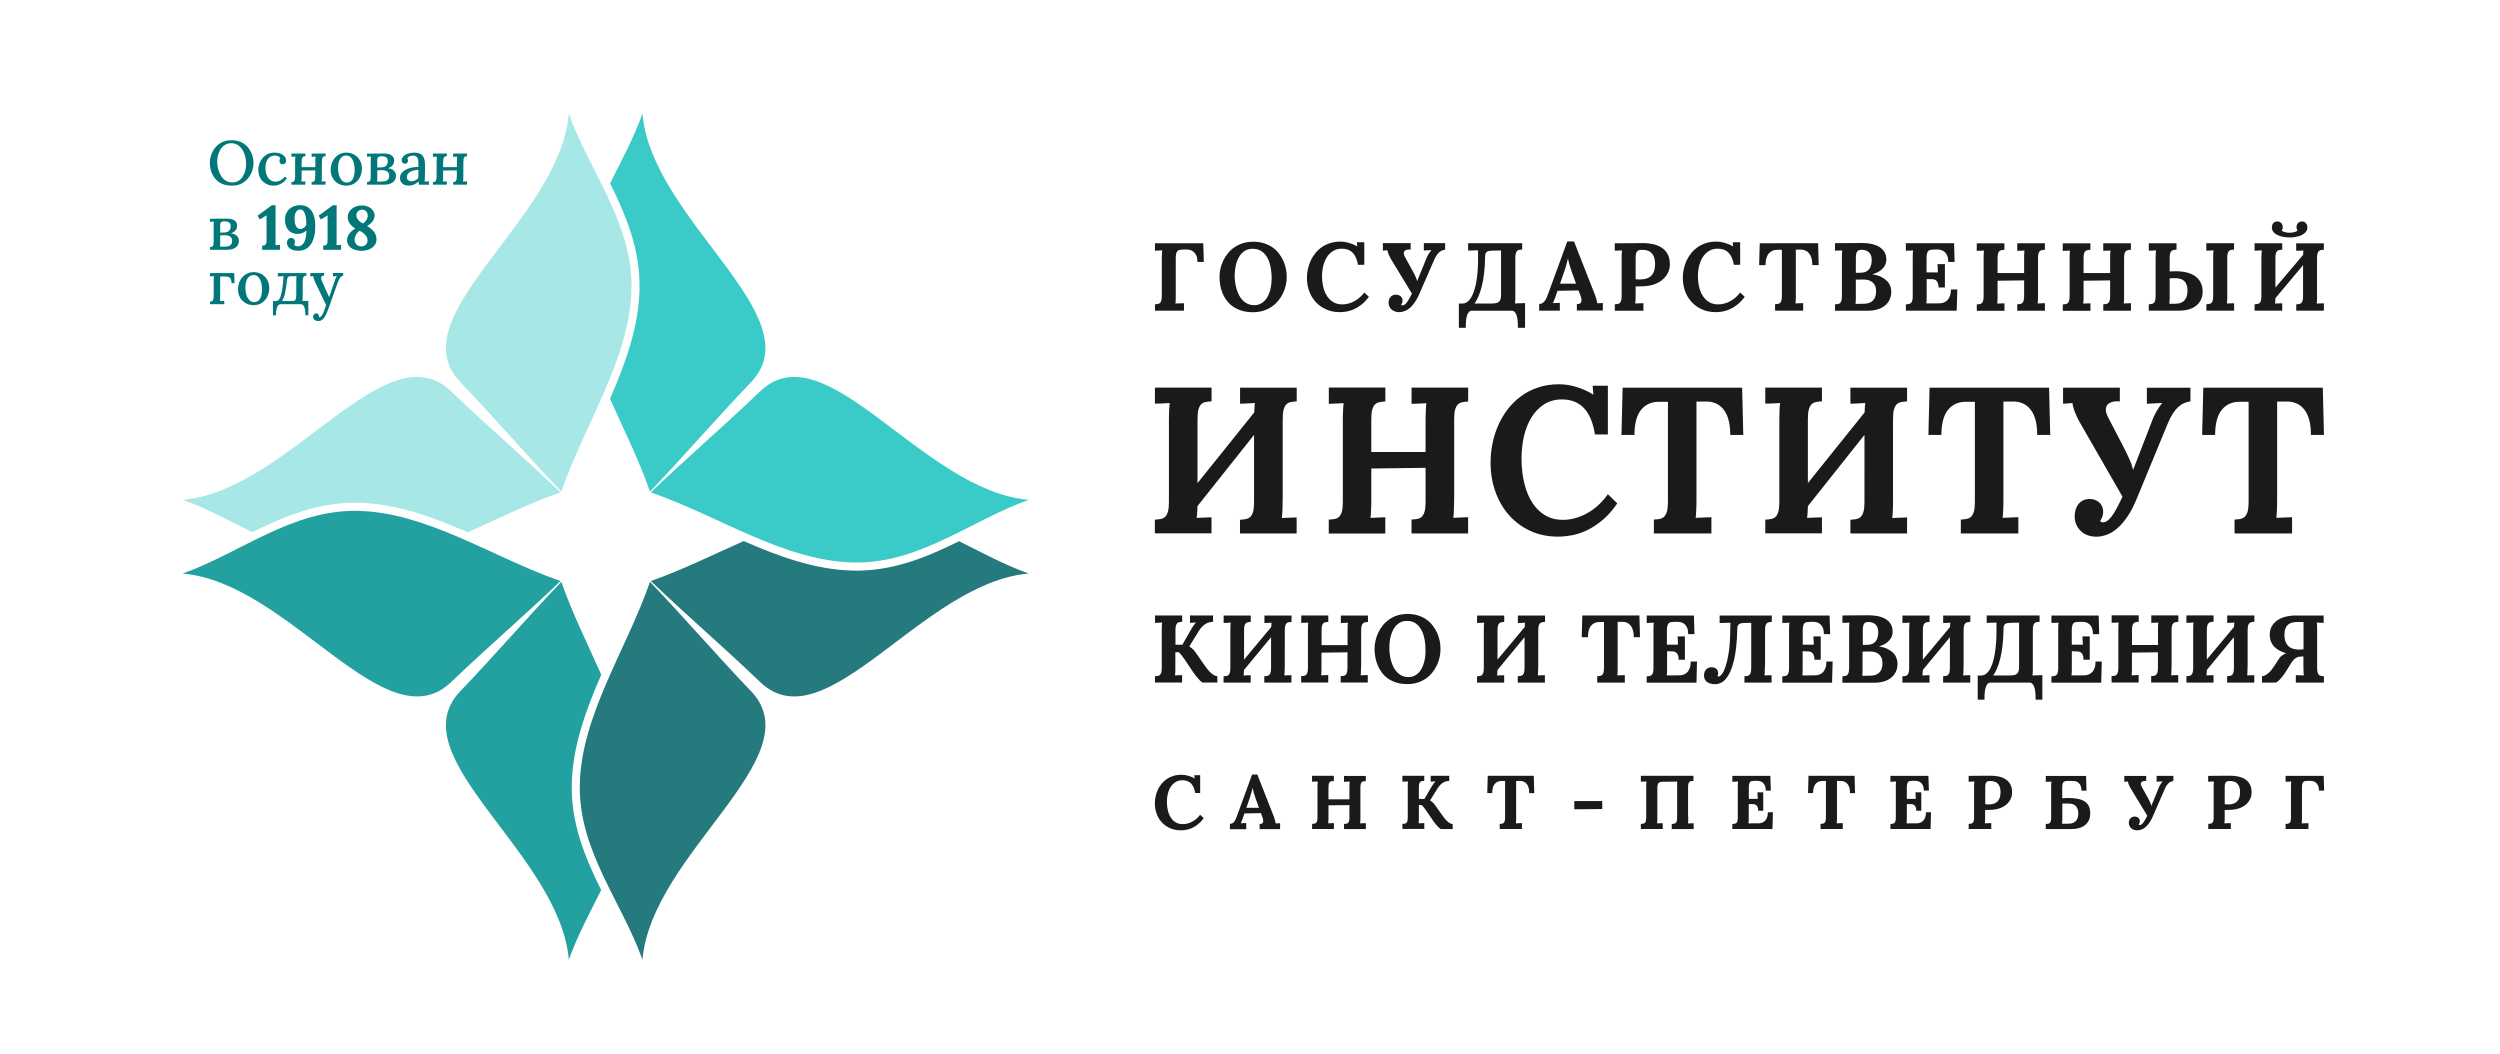 <?xml version="1.0" encoding="utf-8"?>
<!-- Generator: Adobe Illustrator 28.0.0, SVG Export Plug-In . SVG Version: 6.00 Build 0)  -->
<svg version="1.1" id="Layer_1" xmlns="http://www.w3.org/2000/svg" xmlns:xlink="http://www.w3.org/1999/xlink" x="0px" y="0px"
	 viewBox="0 0 432 182.16" style="enable-background:new 0 0 432 182.16;" xml:space="preserve">
<style type="text/css">
	.st0{fill:#1A1A18;}
	.st1{fill:#3ACBC8;}
	.st2{fill:#257A7D;}
	.st3{fill:#23A1A0;}
	.st4{fill:#A7E8E7;}
	.st5{fill:#01777A;}
</style>
<path class="st0" d="M221.64,86.28c0,0.33,0,0.65-0.01,0.97c-0.01,0.32-0.02,0.62-0.03,0.91c-0.01,0.29-0.02,0.55-0.04,0.78
	c-0.02,0.23-0.04,0.43-0.06,0.58c0.18-0.01,0.39-0.02,0.64-0.04c0.25-0.01,0.49-0.02,0.74-0.02c0.24-0.01,0.47-0.02,0.68-0.03
	c0.21-0.01,0.38-0.02,0.5-0.02v2.77h-9.79v-2.36c0.38-0.02,0.72-0.07,1.02-0.13c0.31-0.06,0.56-0.19,0.77-0.38
	c0.2-0.2,0.36-0.5,0.48-0.92c0.11-0.41,0.16-0.98,0.16-1.7V75.15l-9.77,12.3c-0.01,0.43-0.03,0.83-0.06,1.19
	c-0.03,0.37-0.05,0.65-0.08,0.86c0.18-0.01,0.39-0.02,0.64-0.04c0.25-0.01,0.49-0.02,0.74-0.03c0.24-0.01,0.47-0.01,0.68-0.02
	c0.21-0.01,0.38-0.02,0.5-0.02v2.77h-9.79V89.8c0.38-0.02,0.72-0.06,1.02-0.12c0.31-0.06,0.56-0.19,0.77-0.38
	c0.2-0.2,0.36-0.5,0.48-0.92c0.11-0.41,0.16-0.98,0.16-1.7V72.88c0-0.33,0.01-0.65,0.01-0.97c0.01-0.32,0.01-0.62,0.02-0.91
	c0.01-0.29,0.03-0.54,0.05-0.78c0.02-0.23,0.03-0.43,0.06-0.58c-0.19,0.01-0.4,0.02-0.65,0.04c-0.24,0.01-0.49,0.02-0.73,0.04
	c-0.24,0.01-0.47,0.02-0.68,0.02c-0.21,0.01-0.38,0.01-0.5,0.01v-2.77h9.79v2.37c-0.39,0.02-0.73,0.06-1.03,0.12
	c-0.3,0.05-0.55,0.19-0.76,0.38c-0.2,0.2-0.36,0.5-0.48,0.91c-0.11,0.41-0.16,0.98-0.16,1.7v11.02l9.8-12.21
	c0.01-0.34,0.03-0.65,0.05-0.94c0.02-0.29,0.03-0.51,0.06-0.69c-0.19,0.01-0.4,0.02-0.65,0.04c-0.24,0.01-0.49,0.02-0.73,0.04
	c-0.24,0.01-0.47,0.02-0.68,0.03c-0.21,0.01-0.38,0.01-0.5,0.01v-2.77h9.79v2.37c-0.39,0.02-0.73,0.07-1.03,0.12
	c-0.3,0.06-0.55,0.19-0.75,0.39c-0.2,0.2-0.36,0.5-0.48,0.91c-0.11,0.41-0.16,0.98-0.16,1.7V86.28z M354.08,66.99l0.2,8.17h-2.25
	c0-1.92-0.37-3.37-1.11-4.34c-0.74-0.97-1.77-1.45-3.1-1.44l-1.63,0.02v16.84c0,0.33,0,0.65-0.01,0.97
	c-0.01,0.32-0.02,0.62-0.03,0.91c-0.01,0.29-0.02,0.54-0.04,0.78c-0.02,0.23-0.03,0.43-0.06,0.58l2.72-0.11v2.81h-9.94v-2.4
	c0.38-0.01,0.72-0.05,1.02-0.11c0.31-0.07,0.56-0.2,0.77-0.4c0.2-0.2,0.36-0.5,0.48-0.91c0.11-0.42,0.16-0.98,0.16-1.7V69.43h-1.58
	c-1.29,0-2.32,0.47-3.07,1.4c-0.75,0.93-1.13,2.37-1.14,4.33h-2.24l0.2-8.17H354.08z M378.48,69.35c-0.4,0.07-0.77,0.19-1.12,0.34
	c-0.35,0.15-0.68,0.38-1,0.68c-0.32,0.3-0.63,0.67-0.92,1.13c-0.29,0.46-0.58,1.02-0.86,1.7l-5.29,12.83
	c-0.53,1.3-1.09,2.39-1.68,3.25c-0.59,0.87-1.19,1.55-1.8,2.06c-0.6,0.51-1.21,0.87-1.81,1.08c-0.6,0.21-1.19,0.32-1.75,0.32
	c-0.54,0-1.04-0.08-1.5-0.25c-0.46-0.17-0.86-0.41-1.19-0.73c-0.33-0.32-0.59-0.69-0.78-1.12c-0.19-0.43-0.28-0.91-0.28-1.44
	c0-0.36,0.05-0.72,0.15-1.08c0.1-0.36,0.26-0.68,0.46-0.96c0.21-0.28,0.48-0.51,0.81-0.68c0.33-0.17,0.72-0.26,1.17-0.26
	c0.37,0,0.71,0.06,1,0.19c0.29,0.12,0.54,0.28,0.74,0.48c0.2,0.2,0.35,0.43,0.45,0.7c0.1,0.26,0.15,0.54,0.15,0.83
	c0,0.27-0.04,0.54-0.12,0.82c-0.09,0.27-0.22,0.53-0.41,0.78c0.06,0.07,0.12,0.13,0.19,0.17c0.07,0.05,0.18,0.07,0.31,0.07
	c0.23,0,0.47-0.08,0.72-0.25c0.24-0.16,0.5-0.42,0.77-0.77c0.27-0.35,0.55-0.81,0.86-1.37c0.3-0.56,0.64-1.24,1.02-2.04l-7.33-12.76
	c-0.16-0.26-0.31-0.56-0.47-0.88c-0.16-0.32-0.29-0.64-0.41-0.95c-0.13-0.31-0.22-0.6-0.3-0.88c-0.08-0.28-0.12-0.52-0.12-0.71
	l-1.64,0.11v-2.77h9.81v2.37c-0.5-0.04-0.93-0.01-1.3,0.09c-0.36,0.1-0.65,0.26-0.84,0.49c-0.19,0.23-0.29,0.53-0.28,0.89
	c0.01,0.37,0.14,0.8,0.4,1.3l2.66,5.11c0.24,0.49,0.45,0.91,0.63,1.28c0.18,0.37,0.33,0.71,0.47,1.02c0.14,0.31,0.24,0.6,0.33,0.87
	c0.08,0.27,0.15,0.53,0.22,0.79l3.2-8.27c0.23-0.67,0.52-1.29,0.85-1.85c0.34-0.57,0.65-1.04,0.94-1.41v-0.04l-2.61,0.14v-2.77h7.53
	V69.35z M401.38,66.99l0.2,8.17h-2.25c0-1.92-0.37-3.37-1.11-4.34c-0.74-0.97-1.78-1.45-3.1-1.44l-1.63,0.02v16.84
	c0,0.33,0,0.65-0.01,0.97c-0.01,0.32-0.02,0.62-0.03,0.91c-0.01,0.29-0.02,0.54-0.04,0.78c-0.02,0.23-0.03,0.43-0.06,0.58l2.72-0.11
	v2.81h-9.94v-2.4c0.38-0.01,0.72-0.05,1.02-0.11c0.31-0.07,0.56-0.2,0.77-0.4c0.2-0.2,0.36-0.5,0.48-0.91
	c0.11-0.42,0.16-0.98,0.16-1.7V69.43h-1.58c-1.29,0-2.32,0.47-3.07,1.4c-0.75,0.93-1.13,2.37-1.14,4.33h-2.24l0.2-8.17H401.38z
	 M251.27,86.25c0,0.32,0,0.65-0.01,0.96c-0.01,0.32-0.02,0.62-0.03,0.91c-0.01,0.28-0.02,0.55-0.04,0.78
	c-0.02,0.23-0.03,0.43-0.06,0.58l2.56-0.11v2.81h-9.78v-2.4c0.38-0.02,0.72-0.06,1.02-0.11c0.31-0.05,0.56-0.18,0.77-0.39
	c0.2-0.2,0.36-0.51,0.48-0.92c0.11-0.41,0.16-0.98,0.16-1.7v-5.82l-9.38,0.12v5.3c0,0.32,0,0.65-0.01,0.97
	c-0.01,0.31-0.02,0.61-0.03,0.9c-0.01,0.29-0.02,0.54-0.04,0.78c-0.02,0.23-0.03,0.43-0.06,0.58l2.56-0.11v2.81h-9.77v-2.4
	c0.38-0.02,0.72-0.06,1.02-0.11c0.31-0.05,0.56-0.18,0.77-0.38c0.2-0.21,0.36-0.51,0.48-0.92c0.11-0.41,0.16-0.97,0.16-1.7V72.9
	c0-0.32,0-0.65,0.01-0.96c0.01-0.32,0.02-0.62,0.03-0.91c0.01-0.28,0.02-0.54,0.04-0.78c0.02-0.23,0.03-0.42,0.06-0.58l-2.56,0.11
	v-2.81h9.77v2.4c-0.39,0.02-0.73,0.07-1.03,0.13c-0.3,0.05-0.55,0.19-0.76,0.38c-0.2,0.2-0.36,0.5-0.48,0.91
	c-0.11,0.41-0.16,0.97-0.16,1.7v5.61h9.38v-5.2c0-0.32,0-0.65,0.01-0.96c0.01-0.32,0.02-0.62,0.03-0.9
	c0.01-0.29,0.02-0.54,0.04-0.78c0.02-0.23,0.03-0.42,0.06-0.58l-2.56,0.11v-2.81h9.78v2.4c-0.39,0.02-0.73,0.07-1.03,0.13
	c-0.3,0.05-0.55,0.19-0.75,0.38c-0.2,0.2-0.36,0.5-0.48,0.91c-0.11,0.41-0.16,0.97-0.16,1.7V86.25z M262.92,79.21
	c0,1.56,0.16,2.99,0.48,4.29c0.31,1.29,0.77,2.42,1.38,3.36c0.6,0.94,1.35,1.67,2.23,2.19c0.88,0.52,1.9,0.78,3.06,0.78
	c0.71,0,1.42-0.1,2.14-0.3c0.72-0.2,1.42-0.49,2.09-0.87c0.68-0.38,1.32-0.85,1.92-1.4c0.6-0.55,1.14-1.17,1.62-1.86l1.63,1.58
	c-0.83,1.22-1.7,2.19-2.61,2.94c-0.91,0.75-1.81,1.33-2.71,1.75c-0.9,0.41-1.77,0.7-2.61,0.84c-0.84,0.15-1.61,0.22-2.31,0.22
	c-1.76,0-3.36-0.33-4.79-0.99c-1.44-0.67-2.66-1.57-3.68-2.72c-1.02-1.16-1.8-2.51-2.36-4.07c-0.55-1.56-0.83-3.23-0.83-5.03
	c0-1.08,0.11-2.18,0.33-3.27c0.22-1.09,0.55-2.14,0.99-3.14c0.44-1,0.99-1.93,1.65-2.8c0.66-0.86,1.43-1.62,2.32-2.26
	c0.88-0.65,1.87-1.15,2.97-1.51c1.1-0.37,2.31-0.54,3.63-0.54c0.44,0,0.91,0.04,1.4,0.11c0.49,0.08,1,0.19,1.5,0.34
	c0.51,0.16,1.02,0.34,1.51,0.56c0.5,0.22,0.98,0.47,1.43,0.77h0.03l-0.12-1.53h2.63v8.42h-2.23c-0.31-2-0.94-3.51-1.88-4.53
	c-0.94-1.01-2.22-1.52-3.83-1.52c-1.19,0-2.22,0.29-3.1,0.86c-0.88,0.58-1.61,1.34-2.18,2.28c-0.58,0.95-1,2.03-1.29,3.26
	C263.06,76.66,262.92,77.92,262.92,79.21z M301.04,66.99l0.2,8.17h-2.25c0-1.92-0.37-3.37-1.11-4.34c-0.74-0.97-1.77-1.45-3.1-1.44
	l-1.63,0.02v16.84c0,0.33,0,0.65-0.01,0.97c-0.01,0.32-0.02,0.62-0.03,0.91c-0.01,0.29-0.02,0.54-0.04,0.78
	c-0.02,0.23-0.03,0.43-0.06,0.58l2.72-0.11v2.81h-9.94v-2.4c0.38-0.01,0.72-0.05,1.02-0.11c0.31-0.07,0.56-0.2,0.77-0.4
	c0.2-0.2,0.36-0.5,0.48-0.91c0.11-0.42,0.16-0.98,0.16-1.7V69.43h-1.58c-1.29,0-2.32,0.47-3.07,1.4c-0.75,0.93-1.13,2.37-1.14,4.33
	h-2.24l0.2-8.17H301.04z M327.12,86.28c0,0.33,0,0.65-0.01,0.97c-0.01,0.32-0.02,0.62-0.03,0.91c-0.01,0.29-0.02,0.55-0.04,0.78
	c-0.02,0.23-0.04,0.43-0.06,0.58c0.18-0.01,0.39-0.02,0.64-0.04c0.25-0.01,0.49-0.02,0.74-0.02c0.24-0.01,0.47-0.02,0.68-0.03
	c0.21-0.01,0.38-0.02,0.5-0.02v2.77h-9.79v-2.36c0.38-0.02,0.72-0.07,1.02-0.13c0.31-0.06,0.56-0.19,0.77-0.38
	c0.2-0.2,0.36-0.5,0.48-0.92c0.11-0.41,0.16-0.98,0.16-1.7V75.15l-9.77,12.3c-0.01,0.43-0.03,0.83-0.06,1.19
	c-0.03,0.37-0.05,0.65-0.08,0.86c0.18-0.01,0.39-0.02,0.64-0.04c0.25-0.01,0.49-0.02,0.74-0.03c0.24-0.01,0.47-0.01,0.68-0.02
	c0.21-0.01,0.38-0.02,0.5-0.02v2.77h-9.79V89.8c0.38-0.02,0.72-0.06,1.02-0.12c0.31-0.06,0.56-0.19,0.77-0.38
	c0.2-0.2,0.36-0.5,0.48-0.92c0.11-0.41,0.16-0.98,0.16-1.7V72.88c0-0.33,0.01-0.65,0.01-0.97c0.01-0.32,0.01-0.62,0.02-0.91
	c0.01-0.29,0.03-0.54,0.04-0.78c0.02-0.23,0.03-0.43,0.06-0.58c-0.19,0.01-0.4,0.02-0.65,0.04c-0.24,0.01-0.49,0.02-0.73,0.04
	c-0.24,0.01-0.47,0.02-0.68,0.02c-0.21,0.01-0.38,0.01-0.5,0.01v-2.77h9.79v2.37c-0.39,0.02-0.73,0.06-1.03,0.12
	c-0.3,0.05-0.55,0.19-0.76,0.38c-0.2,0.2-0.36,0.5-0.48,0.91c-0.11,0.41-0.16,0.98-0.16,1.7v11.02l9.8-12.21
	c0.01-0.34,0.03-0.65,0.05-0.94c0.02-0.29,0.03-0.51,0.06-0.69c-0.19,0.01-0.4,0.02-0.65,0.04c-0.24,0.01-0.49,0.02-0.73,0.04
	c-0.24,0.01-0.47,0.02-0.68,0.03c-0.21,0.01-0.38,0.01-0.5,0.01v-2.77h9.79v2.37c-0.39,0.02-0.73,0.07-1.03,0.12
	c-0.3,0.06-0.55,0.19-0.76,0.39c-0.2,0.2-0.36,0.5-0.48,0.91c-0.11,0.41-0.16,0.98-0.16,1.7V86.28z"/>
<path class="st0" d="M206.92,45.26c0-0.45-0.06-0.82-0.19-1.1c-0.13-0.28-0.29-0.5-0.49-0.66c-0.19-0.16-0.41-0.26-0.65-0.32
	c-0.24-0.05-0.47-0.08-0.7-0.07l-0.6,0.02c-0.17,0.01-0.33,0.02-0.47,0.05c-0.14,0.03-0.26,0.09-0.35,0.19
	c-0.09,0.1-0.17,0.24-0.22,0.43c-0.05,0.19-0.08,0.45-0.08,0.77v6.38c0,0.15,0,0.3,0,0.45c0,0.15-0.01,0.29-0.01,0.42
	c-0.01,0.13-0.01,0.25-0.02,0.36c-0.01,0.11-0.02,0.2-0.03,0.27c0.09-0.01,0.2-0.01,0.35-0.02c0.14-0.01,0.29-0.01,0.44-0.01
	c0.15,0,0.29-0.01,0.41-0.01c0.13-0.01,0.22-0.01,0.28-0.01v1.28h-5.01v-1.1c0.19-0.01,0.35-0.03,0.5-0.05
	c0.15-0.03,0.27-0.09,0.37-0.18c0.1-0.09,0.18-0.23,0.23-0.42c0.05-0.19,0.08-0.45,0.08-0.79v-6.38c0-0.15,0-0.3,0.01-0.45
	c0-0.15,0.01-0.29,0.01-0.42c0.01-0.13,0.01-0.25,0.02-0.36c0.01-0.11,0.02-0.2,0.03-0.27c-0.09,0.01-0.2,0.01-0.32,0.02
	c-0.12,0.01-0.24,0.01-0.36,0.02c-0.12,0.01-0.23,0.01-0.33,0.01c-0.1,0-0.19,0.01-0.24,0.01v-1.28h8.34l0.1,3.22H206.92z
	 M213.35,47.66c0,0.35,0.03,0.72,0.08,1.1c0.05,0.39,0.13,0.77,0.24,1.14c0.11,0.38,0.25,0.74,0.42,1.08
	c0.17,0.34,0.38,0.64,0.63,0.9c0.25,0.26,0.53,0.46,0.87,0.62c0.33,0.15,0.71,0.23,1.12,0.23c0.38,0,0.73-0.07,1.02-0.2
	c0.3-0.13,0.56-0.31,0.78-0.54c0.22-0.23,0.41-0.49,0.57-0.8c0.16-0.3,0.28-0.62,0.38-0.96c0.1-0.34,0.17-0.69,0.21-1.05
	c0.04-0.36,0.07-0.71,0.07-1.04c0-0.75-0.07-1.44-0.2-2.07c-0.13-0.63-0.33-1.18-0.6-1.63c-0.27-0.46-0.61-0.82-1.02-1.07
	c-0.41-0.26-0.9-0.38-1.46-0.38c-0.39,0-0.75,0.07-1.05,0.2c-0.31,0.13-0.58,0.32-0.81,0.55c-0.23,0.23-0.42,0.5-0.58,0.81
	c-0.16,0.31-0.29,0.63-0.39,0.98c-0.1,0.35-0.17,0.7-0.21,1.07C213.37,46.95,213.35,47.31,213.35,47.66z M210.73,47.86
	c0-0.47,0.05-0.94,0.16-1.42c0.1-0.48,0.27-0.95,0.48-1.4c0.21-0.45,0.48-0.87,0.81-1.27c0.32-0.4,0.7-0.75,1.13-1.04
	c0.43-0.3,0.92-0.53,1.46-0.7c0.55-0.17,1.15-0.26,1.8-0.26c0.67,0,1.28,0.09,1.83,0.26c0.55,0.17,1.04,0.41,1.47,0.7
	c0.43,0.3,0.8,0.65,1.11,1.05c0.31,0.4,0.57,0.82,0.77,1.27c0.21,0.45,0.36,0.92,0.45,1.4c0.1,0.48,0.15,0.95,0.15,1.41
	c0,0.46-0.05,0.93-0.16,1.41c-0.1,0.48-0.27,0.94-0.48,1.39c-0.21,0.45-0.48,0.87-0.81,1.28c-0.32,0.4-0.7,0.75-1.13,1.05
	c-0.44,0.3-0.92,0.53-1.47,0.7c-0.54,0.18-1.14,0.26-1.8,0.26c-0.7,0-1.34-0.08-1.89-0.25c-0.56-0.17-1.05-0.4-1.48-0.68
	c-0.43-0.29-0.8-0.63-1.1-1.02c-0.31-0.39-0.55-0.82-0.75-1.27c-0.19-0.45-0.33-0.92-0.42-1.41
	C210.78,48.82,210.73,48.34,210.73,47.86z M228.45,47.69c0,0.72,0.08,1.38,0.23,1.98c0.15,0.6,0.38,1.12,0.67,1.55
	c0.29,0.43,0.66,0.77,1.09,1.02c0.43,0.24,0.93,0.36,1.5,0.36c0.35,0,0.69-0.05,1.05-0.14c0.35-0.09,0.69-0.22,1.02-0.4
	c0.33-0.17,0.64-0.39,0.94-0.65c0.29-0.25,0.56-0.54,0.79-0.86l0.8,0.73c-0.4,0.56-0.83,1.01-1.28,1.36
	c-0.44,0.35-0.89,0.62-1.32,0.81c-0.44,0.19-0.87,0.32-1.28,0.39c-0.41,0.07-0.79,0.1-1.13,0.1c-0.86,0-1.64-0.15-2.34-0.46
	c-0.7-0.31-1.3-0.73-1.8-1.26c-0.5-0.53-0.88-1.16-1.15-1.88c-0.27-0.72-0.4-1.5-0.4-2.33c0-0.5,0.05-1.01,0.16-1.51
	c0.11-0.5,0.27-0.99,0.48-1.45c0.21-0.46,0.48-0.89,0.81-1.3c0.32-0.4,0.7-0.75,1.13-1.05c0.43-0.3,0.92-0.53,1.45-0.7
	c0.54-0.17,1.13-0.25,1.78-0.25c0.22,0,0.44,0.02,0.69,0.05c0.24,0.04,0.49,0.09,0.73,0.16c0.25,0.07,0.5,0.16,0.74,0.26
	c0.24,0.1,0.48,0.22,0.7,0.36h0.02l-0.06-0.71h1.28v3.89h-1.09c-0.15-0.93-0.46-1.62-0.92-2.09c-0.46-0.47-1.09-0.7-1.87-0.7
	c-0.58,0-1.09,0.13-1.51,0.4c-0.43,0.27-0.79,0.62-1.07,1.06c-0.28,0.44-0.49,0.94-0.63,1.51
	C228.52,46.51,228.45,47.09,228.45,47.69z M249.74,43.13c-0.19,0.03-0.38,0.09-0.55,0.15c-0.17,0.07-0.33,0.18-0.49,0.31
	c-0.16,0.14-0.31,0.31-0.45,0.52c-0.14,0.21-0.28,0.47-0.42,0.79l-2.59,5.94c-0.26,0.6-0.54,1.1-0.83,1.5
	c-0.29,0.4-0.58,0.72-0.88,0.95c-0.29,0.24-0.59,0.4-0.89,0.5c-0.29,0.1-0.58,0.15-0.86,0.15c-0.27,0-0.51-0.04-0.73-0.12
	c-0.22-0.08-0.42-0.19-0.58-0.33c-0.16-0.15-0.29-0.32-0.38-0.52c-0.09-0.2-0.14-0.42-0.14-0.67c0-0.17,0.03-0.33,0.07-0.5
	c0.05-0.17,0.12-0.31,0.23-0.44c0.1-0.13,0.24-0.24,0.39-0.32c0.16-0.08,0.35-0.12,0.58-0.12c0.18,0,0.35,0.03,0.49,0.09
	c0.14,0.06,0.26,0.13,0.36,0.22c0.1,0.1,0.17,0.2,0.22,0.32c0.05,0.12,0.07,0.25,0.07,0.38c0,0.12-0.02,0.25-0.06,0.38
	c-0.04,0.12-0.11,0.25-0.2,0.36c0.03,0.03,0.06,0.06,0.09,0.08c0.03,0.02,0.09,0.03,0.15,0.03c0.11,0,0.23-0.04,0.35-0.11
	c0.12-0.07,0.24-0.19,0.37-0.36c0.13-0.16,0.27-0.37,0.42-0.63c0.15-0.26,0.31-0.58,0.5-0.94l-3.58-5.9
	c-0.08-0.12-0.15-0.26-0.23-0.41c-0.08-0.15-0.14-0.3-0.2-0.44c-0.06-0.15-0.11-0.28-0.15-0.41c-0.04-0.13-0.06-0.24-0.06-0.33
	l-0.8,0.05v-1.28h4.8v1.1c-0.24-0.02-0.46,0-0.64,0.04c-0.18,0.04-0.32,0.12-0.41,0.22c-0.09,0.11-0.14,0.24-0.14,0.41
	c0,0.17,0.07,0.37,0.2,0.6l1.3,2.36c0.12,0.22,0.22,0.42,0.31,0.59c0.09,0.17,0.16,0.33,0.23,0.47c0.07,0.14,0.12,0.28,0.16,0.4
	c0.04,0.12,0.07,0.25,0.11,0.37l1.56-3.83c0.11-0.31,0.25-0.6,0.42-0.86c0.17-0.26,0.32-0.48,0.46-0.65v-0.02l-1.28,0.07v-1.28h3.68
	V43.13z M263.49,56.64h-1.2c0.01-0.43-0.01-0.83-0.04-1.19c-0.03-0.36-0.09-0.67-0.17-0.93c-0.08-0.26-0.2-0.46-0.34-0.61
	c-0.14-0.15-0.32-0.22-0.54-0.22h-6.82c-0.22,0-0.4,0.07-0.54,0.22c-0.14,0.15-0.26,0.35-0.34,0.61c-0.09,0.26-0.14,0.57-0.17,0.93
	c-0.03,0.36-0.05,0.76-0.04,1.19h-1.2v-4.19h0.63c0.4,0,0.78-0.18,1.11-0.53c0.33-0.35,0.62-0.87,0.86-1.56
	c0.24-0.68,0.42-1.53,0.55-2.53c0.12-1,0.18-2.15,0.17-3.45v-1.13l-1.72,0.05v-1.28h9.34v1.1c-0.19,0.01-0.36,0.03-0.5,0.05
	c-0.15,0.03-0.27,0.09-0.37,0.18c-0.1,0.09-0.18,0.23-0.23,0.42c-0.05,0.19-0.08,0.45-0.08,0.79v6.38c0,0.15,0,0.3,0,0.45
	c0,0.15-0.01,0.29-0.01,0.42c-0.01,0.13-0.01,0.25-0.02,0.36c-0.01,0.11-0.02,0.2-0.03,0.27h0.04c0.09-0.01,0.19-0.01,0.31-0.02
	c0.12-0.01,0.23-0.01,0.34-0.01c0.11,0,0.22-0.01,0.32-0.01c0.1-0.01,0.17-0.01,0.23-0.01l0.5-0.02V56.64z M257.92,52.45
	c0.18-0.01,0.36-0.03,0.54-0.06c0.18-0.03,0.34-0.09,0.47-0.18c0.14-0.09,0.24-0.23,0.33-0.42c0.08-0.19,0.12-0.46,0.12-0.79v-7.72
	l-1.63,0.04c-0.18,0.01-0.35,0.02-0.49,0.05c-0.14,0.03-0.26,0.08-0.35,0.16c-0.09,0.07-0.16,0.17-0.21,0.3
	c-0.05,0.13-0.07,0.28-0.07,0.48c-0.01,1.06-0.07,2.01-0.17,2.86c-0.1,0.85-0.23,1.61-0.4,2.28c-0.17,0.67-0.36,1.25-0.57,1.75
	c-0.21,0.5-0.44,0.91-0.69,1.25H257.92z M272.76,50.19l-3.62,0.06l-0.27,0.78c-0.02,0.08-0.06,0.17-0.1,0.29
	c-0.04,0.11-0.09,0.24-0.14,0.36c-0.05,0.13-0.1,0.25-0.15,0.37c-0.05,0.12-0.09,0.23-0.13,0.33l1.19-0.05v1.35h-3.57v-1.16
	c0.23,0,0.43-0.05,0.59-0.16c0.16-0.11,0.3-0.24,0.42-0.42c0.12-0.17,0.22-0.37,0.32-0.61c0.09-0.23,0.18-0.47,0.28-0.72l3.25-8.89
	h1.16l3.55,9.06c0.03,0.08,0.07,0.19,0.12,0.32c0.05,0.14,0.09,0.28,0.14,0.43c0.05,0.15,0.09,0.31,0.13,0.46
	c0.04,0.15,0.07,0.29,0.08,0.42l0.96-0.05v1.3h-4.49v-1.11c0.3,0,0.51-0.06,0.63-0.18c0.12-0.12,0.18-0.28,0.18-0.48
	c0-0.11-0.02-0.24-0.05-0.38c-0.03-0.14-0.08-0.29-0.13-0.44L272.76,50.19z M269.57,49.02h2.77l-0.75-2.09
	c-0.15-0.41-0.28-0.81-0.39-1.21c-0.11-0.4-0.2-0.75-0.25-1.06h-0.01c-0.04,0.19-0.11,0.47-0.21,0.84c-0.09,0.38-0.23,0.82-0.4,1.35
	L269.57,49.02z M283.85,49.47c-0.13,0.01-0.25,0.01-0.35,0.01c-0.1,0-0.2,0.01-0.3,0.01h-0.28c-0.09,0-0.18,0-0.28-0.01v1.46
	c0,0.3-0.01,0.59-0.02,0.87c-0.01,0.28-0.03,0.49-0.05,0.63l1.41-0.05v1.3h-4.94v-1.11c0.19-0.01,0.35-0.03,0.5-0.05
	c0.15-0.03,0.27-0.08,0.37-0.18c0.1-0.09,0.18-0.24,0.23-0.42c0.05-0.19,0.08-0.45,0.08-0.79v-6.37c0-0.15,0-0.3,0-0.45
	c0-0.14,0.01-0.28,0.01-0.42c0.01-0.13,0.01-0.25,0.02-0.36c0.01-0.11,0.02-0.2,0.03-0.27l-1.25,0.05v-1.28l4.74-0.03
	c0.72-0.01,1.37,0.06,1.96,0.2c0.59,0.14,1.09,0.36,1.51,0.66c0.42,0.3,0.74,0.67,0.97,1.13c0.23,0.46,0.34,1.02,0.34,1.66
	c0.01,0.47-0.09,0.92-0.28,1.36c-0.19,0.44-0.48,0.84-0.87,1.2c-0.38,0.36-0.87,0.65-1.46,0.88
	C285.37,49.32,284.66,49.44,283.85,49.47z M283.39,48.29c0.45,0,0.85-0.06,1.18-0.18c0.33-0.12,0.6-0.29,0.81-0.52
	c0.21-0.23,0.37-0.51,0.47-0.84c0.1-0.33,0.15-0.71,0.15-1.13c0-0.37-0.04-0.69-0.11-0.95c-0.07-0.27-0.17-0.49-0.28-0.67
	c-0.12-0.18-0.26-0.33-0.41-0.44c-0.15-0.11-0.32-0.19-0.48-0.25c-0.17-0.06-0.33-0.09-0.5-0.11c-0.16-0.02-0.32-0.03-0.46-0.03
	c-0.18,0-0.34,0.01-0.47,0.04c-0.14,0.03-0.26,0.09-0.35,0.18c-0.1,0.09-0.17,0.23-0.22,0.4c-0.05,0.17-0.08,0.41-0.08,0.7v3.76
	c0.12,0.01,0.24,0.02,0.37,0.03C283.13,48.29,283.26,48.29,283.39,48.29z M293.4,47.69c0,0.72,0.08,1.38,0.23,1.98
	c0.15,0.6,0.38,1.12,0.67,1.55c0.29,0.43,0.66,0.77,1.09,1.02c0.43,0.24,0.93,0.36,1.5,0.36c0.35,0,0.69-0.05,1.05-0.14
	c0.35-0.09,0.69-0.22,1.02-0.4c0.33-0.17,0.64-0.39,0.94-0.65c0.29-0.25,0.56-0.54,0.79-0.86l0.8,0.73
	c-0.4,0.56-0.83,1.01-1.28,1.36c-0.44,0.35-0.89,0.62-1.32,0.81c-0.44,0.19-0.87,0.32-1.28,0.39c-0.41,0.07-0.79,0.1-1.13,0.1
	c-0.86,0-1.64-0.15-2.34-0.46c-0.7-0.31-1.3-0.73-1.8-1.26c-0.5-0.53-0.88-1.16-1.15-1.88c-0.27-0.72-0.4-1.5-0.4-2.33
	c0-0.5,0.05-1.01,0.16-1.51c0.11-0.5,0.27-0.99,0.48-1.45c0.21-0.46,0.48-0.89,0.81-1.3c0.32-0.4,0.7-0.75,1.13-1.05
	c0.43-0.3,0.92-0.53,1.45-0.7c0.54-0.17,1.13-0.25,1.78-0.25c0.22,0,0.44,0.02,0.69,0.05c0.24,0.04,0.49,0.09,0.73,0.16
	c0.25,0.07,0.5,0.16,0.74,0.26c0.24,0.1,0.48,0.22,0.7,0.36h0.02l-0.06-0.71h1.28v3.89h-1.09c-0.15-0.93-0.46-1.62-0.92-2.09
	c-0.46-0.47-1.09-0.7-1.87-0.7c-0.58,0-1.09,0.13-1.51,0.4c-0.43,0.27-0.79,0.62-1.07,1.06c-0.28,0.44-0.49,0.94-0.63,1.51
	C293.47,46.51,293.4,47.09,293.4,47.69z M314.17,42.03l0.1,3.78h-1.1c0-0.89-0.18-1.56-0.54-2.01c-0.36-0.45-0.87-0.67-1.51-0.67
	l-0.8,0.01v7.79c0,0.15,0,0.3,0,0.45c0,0.15-0.01,0.29-0.01,0.42c-0.01,0.13-0.01,0.25-0.02,0.36c-0.01,0.11-0.02,0.2-0.03,0.27
	l1.33-0.05v1.3h-4.86v-1.11c0.19-0.01,0.35-0.03,0.5-0.05c0.15-0.03,0.27-0.09,0.37-0.18c0.1-0.09,0.18-0.23,0.23-0.42
	c0.05-0.19,0.08-0.45,0.08-0.79v-7.97h-0.77c-0.63,0-1.13,0.22-1.5,0.65c-0.37,0.43-0.55,1.1-0.56,2h-1.1l0.1-3.78H314.17z
	 M317.1,52.59c0.19-0.01,0.35-0.03,0.5-0.05c0.15-0.02,0.27-0.08,0.37-0.18c0.1-0.09,0.18-0.24,0.23-0.43
	c0.05-0.19,0.08-0.45,0.08-0.79v-6.37c0-0.15,0-0.3,0-0.45c0-0.14,0.01-0.28,0.01-0.42c0.01-0.13,0.01-0.25,0.02-0.36
	c0.01-0.11,0.02-0.2,0.03-0.27l-1.25,0.05v-1.3l4.62-0.03c0.64,0,1.23,0.06,1.75,0.18c0.52,0.12,0.97,0.29,1.34,0.53
	c0.37,0.24,0.65,0.53,0.86,0.89c0.2,0.36,0.3,0.78,0.3,1.27c0,0.28-0.05,0.54-0.14,0.78c-0.09,0.24-0.23,0.47-0.43,0.69
	c-0.19,0.22-0.44,0.42-0.74,0.61c-0.3,0.18-0.66,0.33-1.08,0.44v0.02c0.56,0.09,1.03,0.23,1.44,0.42c0.4,0.19,0.74,0.42,1.01,0.68
	c0.27,0.26,0.47,0.55,0.6,0.88c0.13,0.32,0.19,0.66,0.19,1c0,0.54-0.1,1.02-0.3,1.43c-0.2,0.41-0.49,0.76-0.85,1.04
	c-0.36,0.28-0.79,0.49-1.28,0.63c-0.49,0.14-1.03,0.21-1.62,0.21h-5.67V52.59z M320.63,52.51c0.29,0,0.57,0,0.84-0.01
	c0.27,0,0.53-0.01,0.79-0.02c0.34-0.02,0.63-0.08,0.87-0.19c0.24-0.11,0.45-0.26,0.6-0.45c0.16-0.19,0.27-0.41,0.35-0.67
	c0.08-0.26,0.11-0.54,0.11-0.85c0-0.38-0.06-0.7-0.18-0.96c-0.12-0.26-0.29-0.46-0.49-0.62c-0.21-0.16-0.44-0.27-0.69-0.34
	c-0.26-0.06-0.52-0.1-0.79-0.1c-0.53,0-0.98,0.01-1.35,0.02v2.71c0,0.15,0,0.3,0,0.44c0,0.14-0.01,0.28-0.01,0.41
	c0,0.13-0.01,0.25-0.02,0.35C320.65,52.35,320.64,52.44,320.63,52.51z M321.56,47.13c0.35-0.01,0.65-0.07,0.89-0.19
	c0.24-0.12,0.43-0.28,0.58-0.49c0.14-0.2,0.25-0.44,0.31-0.7c0.06-0.26,0.09-0.55,0.09-0.86c0-0.34-0.05-0.61-0.16-0.84
	c-0.11-0.23-0.24-0.4-0.41-0.53c-0.16-0.13-0.35-0.22-0.56-0.28c-0.21-0.05-0.42-0.08-0.63-0.08c-0.13,0.01-0.26,0.02-0.38,0.05
	c-0.12,0.02-0.22,0.09-0.31,0.18c-0.09,0.09-0.16,0.23-0.21,0.41c-0.05,0.18-0.08,0.43-0.08,0.75v2.59L321.56,47.13z M332.93,48.24
	v2.73c0,0.15,0,0.3,0,0.44c0,0.14-0.01,0.28-0.01,0.41c-0.01,0.13-0.01,0.25-0.02,0.35c-0.01,0.11-0.02,0.19-0.03,0.26l2.23-0.01
	c0.24,0,0.49-0.04,0.73-0.12c0.24-0.08,0.46-0.22,0.65-0.4c0.19-0.19,0.34-0.43,0.46-0.74c0.12-0.31,0.18-0.69,0.18-1.14h1.1
	l-0.1,3.66h-8.78V52.6c0.19-0.01,0.35-0.03,0.5-0.06c0.15-0.03,0.27-0.09,0.37-0.18c0.1-0.09,0.18-0.23,0.23-0.42
	c0.05-0.19,0.08-0.45,0.08-0.79v-6.37c0-0.15,0-0.3,0-0.45c0-0.15,0.01-0.29,0.01-0.42c0.01-0.13,0.01-0.25,0.02-0.36
	c0.01-0.11,0.02-0.2,0.03-0.27l-1.25,0.05v-1.3h8.33l0.1,3.23h-1.1c0-0.45-0.06-0.82-0.19-1.1c-0.13-0.28-0.29-0.5-0.49-0.66
	c-0.19-0.16-0.41-0.26-0.65-0.32c-0.24-0.05-0.47-0.08-0.7-0.07l-0.6,0.02c-0.17,0.01-0.33,0.02-0.47,0.05
	c-0.14,0.03-0.25,0.09-0.35,0.19c-0.09,0.1-0.17,0.24-0.22,0.43c-0.05,0.19-0.08,0.45-0.08,0.77v2.5h1.96l-0.07-1.43h1.28v4.04h-1.1
	c0-0.34-0.04-0.62-0.13-0.82c-0.09-0.2-0.2-0.35-0.35-0.44c-0.15-0.1-0.32-0.16-0.52-0.17c-0.2-0.02-0.41-0.03-0.64-0.02
	L332.93,48.24z M352.17,50.95c0,0.15,0,0.3,0,0.44c0,0.15-0.01,0.29-0.01,0.42c-0.01,0.13-0.01,0.25-0.02,0.36
	c-0.01,0.11-0.02,0.2-0.03,0.27l1.25-0.05v1.3h-4.78v-1.11c0.19-0.01,0.35-0.03,0.5-0.05c0.15-0.03,0.28-0.08,0.38-0.18
	c0.1-0.09,0.18-0.24,0.23-0.42c0.05-0.19,0.08-0.45,0.08-0.79v-2.69l-4.59,0.06v2.45c0,0.15,0,0.3,0,0.45
	c0,0.14-0.01,0.28-0.01,0.42c0,0.13-0.01,0.25-0.02,0.36c-0.01,0.11-0.02,0.2-0.03,0.27l1.25-0.05v1.3h-4.78v-1.11
	c0.19-0.01,0.35-0.03,0.5-0.05c0.15-0.03,0.27-0.08,0.37-0.18c0.1-0.1,0.18-0.24,0.23-0.43c0.05-0.19,0.08-0.45,0.08-0.79v-6.36
	c0-0.15,0-0.3,0-0.44c0-0.15,0.01-0.29,0.01-0.42c0.01-0.13,0.01-0.25,0.02-0.36c0.01-0.11,0.02-0.2,0.03-0.27l-1.25,0.05v-1.3h4.78
	v1.11c-0.19,0.01-0.36,0.03-0.5,0.06c-0.15,0.03-0.27,0.09-0.37,0.18c-0.1,0.09-0.18,0.23-0.23,0.42c-0.05,0.19-0.08,0.45-0.08,0.78
	v2.59h4.59v-2.41c0-0.15,0-0.3,0-0.44c0-0.15,0.01-0.29,0.01-0.42c0.01-0.13,0.01-0.25,0.02-0.36c0.01-0.11,0.02-0.2,0.03-0.27
	l-1.25,0.05v-1.3h4.78v1.11c-0.19,0.01-0.36,0.03-0.51,0.06c-0.15,0.03-0.27,0.09-0.37,0.18c-0.1,0.09-0.18,0.23-0.23,0.42
	c-0.05,0.19-0.08,0.45-0.08,0.78V50.95z M367.04,50.95c0,0.15,0,0.3,0,0.44c0,0.15-0.01,0.29-0.01,0.42
	c-0.01,0.13-0.01,0.25-0.02,0.36c-0.01,0.11-0.02,0.2-0.03,0.27l1.25-0.05v1.3h-4.78v-1.11c0.19-0.01,0.35-0.03,0.5-0.05
	c0.15-0.03,0.27-0.08,0.37-0.18c0.1-0.09,0.18-0.24,0.23-0.42c0.05-0.19,0.08-0.45,0.08-0.79v-2.69l-4.59,0.06v2.45
	c0,0.15,0,0.3,0,0.45c0,0.14-0.01,0.28-0.01,0.42c-0.01,0.13-0.01,0.25-0.02,0.36c-0.01,0.11-0.02,0.2-0.03,0.27l1.25-0.05v1.3
	h-4.78v-1.11c0.18-0.01,0.35-0.03,0.5-0.05c0.15-0.03,0.27-0.08,0.37-0.18c0.1-0.1,0.18-0.24,0.23-0.43
	c0.05-0.19,0.08-0.45,0.08-0.79v-6.36c0-0.15,0-0.3,0-0.44c0-0.15,0.01-0.29,0.01-0.42c0.01-0.13,0.01-0.25,0.02-0.36
	c0.01-0.11,0.02-0.2,0.03-0.27l-1.25,0.05v-1.3h4.78v1.11c-0.19,0.01-0.36,0.03-0.5,0.06c-0.15,0.03-0.27,0.09-0.37,0.18
	c-0.1,0.09-0.18,0.23-0.23,0.42c-0.05,0.19-0.08,0.45-0.08,0.78v2.59h4.59v-2.41c0-0.15,0-0.3,0-0.44c0-0.15,0.01-0.29,0.01-0.42
	c0.01-0.13,0.01-0.25,0.02-0.36c0.01-0.11,0.02-0.2,0.03-0.27l-1.25,0.05v-1.3h4.78v1.11c-0.19,0.01-0.36,0.03-0.5,0.06
	c-0.15,0.03-0.27,0.09-0.37,0.18c-0.1,0.09-0.18,0.23-0.23,0.42c-0.05,0.19-0.08,0.45-0.08,0.78V50.95z M375.51,46.88
	c0.66-0.03,1.25,0,1.76,0.08c0.51,0.08,0.95,0.2,1.33,0.36c0.38,0.16,0.7,0.35,0.95,0.58c0.26,0.23,0.47,0.47,0.63,0.74
	c0.16,0.27,0.27,0.55,0.34,0.85c0.07,0.29,0.1,0.59,0.1,0.88c0,0.54-0.1,1.02-0.3,1.43c-0.2,0.41-0.49,0.76-0.85,1.04
	c-0.36,0.28-0.79,0.49-1.28,0.63c-0.49,0.14-1.04,0.21-1.62,0.21h-5.26v-1.1c0.19-0.01,0.35-0.03,0.5-0.05
	c0.15-0.03,0.27-0.09,0.37-0.18c0.1-0.09,0.18-0.23,0.23-0.42c0.05-0.19,0.08-0.45,0.08-0.79v-6.38c0-0.15,0-0.3,0.01-0.45
	c0-0.15,0.01-0.29,0.01-0.42c0.01-0.13,0.01-0.25,0.02-0.36c0.01-0.11,0.02-0.2,0.03-0.27c-0.09,0.01-0.2,0.01-0.32,0.02
	c-0.12,0.01-0.24,0.01-0.36,0.02c-0.12,0.01-0.23,0.01-0.33,0.01c-0.1,0-0.19,0.01-0.24,0.01v-1.28h4.79v1.1
	c-0.19,0.01-0.36,0.03-0.5,0.05c-0.15,0.03-0.27,0.09-0.37,0.18c-0.1,0.09-0.18,0.23-0.23,0.42c-0.05,0.19-0.08,0.45-0.08,0.79v2.33
	L375.51,46.88z M386.06,43.13c-0.19,0.01-0.36,0.03-0.51,0.05c-0.15,0.03-0.27,0.09-0.37,0.18c-0.1,0.09-0.18,0.23-0.23,0.42
	c-0.05,0.19-0.08,0.45-0.08,0.79v6.38c0,0.15,0,0.3,0,0.45c0,0.15-0.01,0.29-0.01,0.42c0,0.13-0.01,0.25-0.02,0.36
	c-0.01,0.11-0.02,0.2-0.03,0.27c0.09-0.01,0.19-0.01,0.31-0.02c0.12-0.01,0.24-0.01,0.36-0.01c0.12,0,0.23-0.01,0.33-0.01
	c0.1-0.01,0.19-0.01,0.24-0.01v1.28h-4.79v-1.1c0.19-0.01,0.35-0.03,0.5-0.05c0.15-0.03,0.28-0.09,0.37-0.18
	c0.1-0.09,0.18-0.23,0.23-0.42c0.05-0.19,0.08-0.45,0.08-0.79v-6.38c0-0.15,0-0.3,0-0.45c0-0.14,0.01-0.29,0.01-0.42
	c0.01-0.13,0.01-0.25,0.02-0.36c0.01-0.11,0.02-0.2,0.03-0.27c-0.09,0.01-0.2,0.01-0.32,0.02c-0.12,0.01-0.24,0.01-0.36,0.02
	c-0.12,0.01-0.23,0.01-0.33,0.01c-0.1,0-0.19,0-0.24,0v-1.28h4.79V43.13z M374.92,51.04c0,0.15,0,0.3,0,0.44
	c0,0.14-0.01,0.28-0.01,0.41c0,0.13-0.01,0.25-0.02,0.35c-0.01,0.11-0.02,0.19-0.03,0.26c0.41,0,0.82-0.01,1.21-0.02
	c0.34-0.02,0.63-0.08,0.87-0.19c0.24-0.11,0.44-0.26,0.6-0.46c0.16-0.2,0.27-0.43,0.35-0.7c0.07-0.27,0.11-0.57,0.11-0.9
	c0-0.41-0.05-0.76-0.16-1.03c-0.11-0.28-0.25-0.5-0.45-0.67c-0.19-0.17-0.42-0.29-0.68-0.36c-0.26-0.07-0.55-0.1-0.85-0.1
	l-0.94,0.02V51.04z"/>
<path class="st0" d="M395.67,41.03c-0.41,0-0.8-0.04-1.18-0.11c-0.37-0.07-0.7-0.18-0.98-0.32c-0.29-0.14-0.51-0.32-0.68-0.54
	c-0.17-0.21-0.25-0.46-0.25-0.74c0-0.14,0.02-0.27,0.05-0.39c0.04-0.12,0.09-0.24,0.17-0.33c0.07-0.1,0.17-0.18,0.28-0.24
	c0.11-0.06,0.25-0.09,0.41-0.09c0.19-0.01,0.35,0.03,0.48,0.1c0.13,0.08,0.23,0.16,0.3,0.27c0.07,0.1,0.12,0.21,0.15,0.32
	c0.03,0.11,0.04,0.19,0.04,0.26c0,0.1-0.01,0.2-0.04,0.32c-0.02,0.11-0.07,0.23-0.13,0.34c0.17,0.11,0.37,0.19,0.61,0.25
	c0.24,0.06,0.48,0.09,0.74,0.09c0.26,0,0.51-0.03,0.75-0.09c0.24-0.05,0.44-0.14,0.61-0.25c-0.06-0.11-0.1-0.23-0.13-0.34
	c-0.03-0.11-0.04-0.22-0.04-0.32c0-0.07,0.01-0.15,0.04-0.26c0.03-0.11,0.08-0.21,0.15-0.32c0.07-0.11,0.17-0.19,0.3-0.27
	c0.13-0.07,0.29-0.1,0.48-0.1c0.16,0,0.3,0.03,0.41,0.09c0.11,0.06,0.21,0.14,0.28,0.24c0.08,0.1,0.13,0.21,0.17,0.33
	c0.04,0.12,0.05,0.25,0.05,0.39c0,0.28-0.08,0.53-0.25,0.74c-0.17,0.21-0.39,0.39-0.67,0.54c-0.29,0.14-0.61,0.25-0.99,0.32
	C396.48,41,396.08,41.03,395.67,41.03 M400.39,50.96c0,0.15,0,0.3,0,0.45c0,0.15-0.01,0.29-0.01,0.42
	c-0.01,0.13-0.01,0.25-0.02,0.36c-0.01,0.11-0.02,0.2-0.03,0.27c0.09-0.01,0.19-0.01,0.31-0.02c0.12-0.01,0.24-0.01,0.36-0.01
	c0.12,0,0.23-0.01,0.33-0.01c0.1-0.01,0.19-0.01,0.24-0.01v1.28h-4.78v-1.09c0.18-0.01,0.35-0.03,0.5-0.06
	c0.15-0.03,0.27-0.09,0.37-0.18c0.1-0.09,0.17-0.23,0.23-0.42c0.05-0.19,0.08-0.45,0.08-0.79l0-5.33l-4.77,5.69
	c-0.01,0.2-0.02,0.39-0.03,0.55c-0.01,0.17-0.02,0.3-0.04,0.4c0.09-0.01,0.19-0.01,0.31-0.02c0.12-0.01,0.24-0.01,0.36-0.01
	c0.12,0,0.23-0.01,0.33-0.01c0.1-0.01,0.19-0.01,0.24-0.01v1.28h-4.78v-1.1c0.19-0.01,0.35-0.03,0.5-0.06
	c0.15-0.03,0.27-0.09,0.37-0.18c0.1-0.09,0.18-0.23,0.23-0.42c0.05-0.19,0.08-0.45,0.08-0.79v-6.38c0-0.15,0-0.3,0.01-0.45
	c0-0.15,0.01-0.28,0.01-0.42c0.01-0.13,0.01-0.25,0.02-0.36c0.01-0.11,0.02-0.2,0.03-0.27c-0.09,0.01-0.2,0.01-0.32,0.02
	c-0.12,0.01-0.24,0.01-0.36,0.02c-0.12,0.01-0.23,0.01-0.33,0.01c-0.1,0-0.19,0.01-0.24,0.01v-1.28h4.78v1.1
	c-0.19,0.01-0.36,0.03-0.5,0.06c-0.14,0.02-0.27,0.09-0.37,0.18c-0.1,0.09-0.17,0.23-0.23,0.42c-0.05,0.19-0.08,0.45-0.08,0.79v5.1
	l4.79-5.65c0.01-0.16,0.01-0.3,0.02-0.44c0.01-0.13,0.02-0.24,0.03-0.32c-0.09,0.01-0.2,0.01-0.32,0.02
	c-0.12,0.01-0.24,0.01-0.36,0.02c-0.12,0.01-0.23,0.01-0.33,0.01c-0.1,0-0.19,0-0.24,0v-1.28h4.78v1.1
	c-0.19,0.01-0.36,0.03-0.5,0.06c-0.15,0.03-0.27,0.09-0.37,0.18c-0.1,0.09-0.18,0.23-0.23,0.42c-0.05,0.19-0.08,0.45-0.08,0.79
	V50.96z"/>
<path class="st0" d="M209.61,107.44c-0.19,0.01-0.38,0.04-0.58,0.08c-0.2,0.04-0.4,0.12-0.62,0.24c-0.21,0.12-0.43,0.28-0.66,0.51
	c-0.22,0.22-0.45,0.51-0.67,0.88l-1.56,2.54v0.02c0.22,0.14,0.41,0.28,0.58,0.44c0.17,0.16,0.31,0.33,0.44,0.51l1.68,2.4
	c0.16,0.24,0.33,0.46,0.51,0.67c0.18,0.22,0.35,0.4,0.54,0.56c0.18,0.16,0.36,0.29,0.54,0.39c0.18,0.1,0.37,0.16,0.55,0.17v1.09
	h-2.52c-0.06-0.01-0.16-0.06-0.3-0.18c-0.14-0.11-0.28-0.26-0.43-0.43c-0.15-0.17-0.31-0.35-0.46-0.55
	c-0.15-0.19-0.29-0.37-0.4-0.53l-1.61-2.39c-0.07-0.1-0.15-0.21-0.23-0.32c-0.08-0.11-0.16-0.22-0.25-0.33
	c-0.08-0.11-0.16-0.2-0.24-0.29c-0.08-0.09-0.16-0.16-0.23-0.22h-0.08c-0.04,0-0.1,0-0.15,0c-0.06,0-0.12,0.01-0.19,0.01h-0.17v2.5
	c0,0.15,0,0.3,0,0.45c0,0.14-0.01,0.28-0.01,0.42c-0.01,0.13-0.01,0.25-0.02,0.36c-0.01,0.11-0.02,0.2-0.03,0.27
	c0.08-0.01,0.19-0.01,0.31-0.02c0.12-0.01,0.24-0.01,0.35-0.01c0.12,0,0.22-0.01,0.33-0.01c0.1-0.01,0.18-0.01,0.24-0.01v1.28h-4.69
	v-1.09c0.18-0.01,0.34-0.03,0.49-0.05c0.15-0.03,0.27-0.09,0.37-0.18c0.1-0.09,0.17-0.23,0.23-0.42c0.05-0.19,0.08-0.45,0.08-0.78
	v-6.36c0-0.15,0-0.3,0.01-0.44c0-0.15,0.01-0.28,0.01-0.42c0.01-0.13,0.01-0.25,0.02-0.36c0.01-0.11,0.02-0.2,0.03-0.27
	c-0.09,0.01-0.19,0.01-0.31,0.02c-0.12,0.01-0.23,0.01-0.35,0.02c-0.12,0.01-0.23,0.01-0.33,0.01c-0.1,0-0.18,0.01-0.24,0.01v-1.28
	h4.69v1.09c-0.19,0.01-0.35,0.03-0.49,0.06c-0.14,0.03-0.26,0.09-0.36,0.18c-0.1,0.09-0.17,0.23-0.23,0.42
	c-0.05,0.19-0.08,0.45-0.08,0.79v2.52h1.19l1.24-2.17c0.09-0.17,0.19-0.34,0.29-0.51c0.1-0.17,0.2-0.33,0.3-0.49
	c0.1-0.15,0.2-0.28,0.28-0.4c0.09-0.12,0.17-0.2,0.24-0.26v-0.02c-0.18,0.01-0.36,0.02-0.56,0.04c-0.2,0.01-0.36,0.02-0.47,0.03
	v-1.28h3.99V107.44z M221.99,115.23c0,0.15,0,0.3,0,0.44c0,0.15-0.01,0.28-0.01,0.42c-0.01,0.13-0.01,0.25-0.02,0.36
	c-0.01,0.11-0.02,0.2-0.03,0.27c0.08-0.01,0.19-0.01,0.31-0.02c0.12-0.01,0.24-0.01,0.35-0.01c0.12,0,0.23-0.01,0.33-0.01
	c0.1-0.01,0.18-0.01,0.24-0.01v1.28h-4.69v-1.09c0.18-0.01,0.34-0.03,0.49-0.06c0.15-0.03,0.27-0.09,0.37-0.18
	c0.1-0.09,0.17-0.23,0.23-0.42c0.05-0.19,0.08-0.45,0.08-0.78v-5.31l-4.68,5.67c-0.01,0.2-0.02,0.38-0.03,0.55
	c-0.01,0.17-0.02,0.3-0.04,0.4c0.08-0.01,0.19-0.01,0.31-0.02c0.12-0.01,0.24-0.01,0.35-0.01c0.12,0,0.23,0,0.33-0.01
	c0.1-0.01,0.18-0.01,0.24-0.01v1.28h-4.69v-1.09c0.18-0.01,0.35-0.03,0.49-0.05c0.15-0.03,0.27-0.09,0.37-0.18
	c0.1-0.09,0.17-0.23,0.23-0.42c0.05-0.19,0.08-0.45,0.08-0.78v-6.36c0-0.15,0-0.3,0.01-0.44c0-0.15,0.01-0.28,0.01-0.42
	c0.01-0.13,0.01-0.25,0.02-0.36c0.01-0.11,0.02-0.2,0.03-0.27c-0.09,0.01-0.19,0.01-0.31,0.02c-0.12,0.01-0.23,0.01-0.35,0.02
	c-0.12,0.01-0.22,0.01-0.33,0.01c-0.1,0-0.18,0.01-0.24,0.01v-1.28h4.69v1.09c-0.19,0.01-0.35,0.03-0.49,0.06
	c-0.14,0.02-0.26,0.09-0.36,0.18c-0.1,0.09-0.17,0.23-0.23,0.42c-0.05,0.19-0.08,0.45-0.08,0.78v5.08l4.7-5.63
	c0-0.16,0.01-0.3,0.02-0.43c0.01-0.13,0.02-0.24,0.03-0.32c-0.09,0.01-0.19,0.01-0.31,0.02c-0.12,0.01-0.23,0.01-0.35,0.02
	c-0.12,0.01-0.22,0.01-0.33,0.01c-0.1,0-0.18,0-0.24,0v-1.28h4.69v1.09c-0.19,0.01-0.35,0.03-0.5,0.06
	c-0.14,0.03-0.26,0.09-0.36,0.18c-0.1,0.09-0.17,0.23-0.23,0.42c-0.05,0.19-0.08,0.45-0.08,0.79V115.23z M235.18,115.22
	c0,0.15,0,0.3,0,0.44c0,0.15-0.01,0.28-0.01,0.42c0,0.13-0.01,0.25-0.02,0.36c-0.01,0.11-0.02,0.2-0.03,0.26l1.23-0.05v1.29h-4.68
	v-1.1c0.18-0.01,0.34-0.03,0.49-0.05c0.15-0.02,0.27-0.08,0.37-0.18c0.1-0.09,0.17-0.23,0.23-0.42c0.05-0.19,0.08-0.45,0.08-0.79
	v-2.68l-4.49,0.06v2.44c0,0.15,0,0.3,0,0.44c0,0.14-0.01,0.28-0.01,0.41c0,0.13-0.01,0.25-0.02,0.36c-0.01,0.11-0.02,0.2-0.03,0.27
	l1.23-0.05v1.29h-4.68v-1.1c0.18-0.01,0.34-0.03,0.49-0.05c0.15-0.02,0.27-0.08,0.37-0.18c0.1-0.1,0.17-0.24,0.23-0.42
	c0.05-0.19,0.08-0.45,0.08-0.78v-6.34c0-0.15,0-0.3,0-0.44c0-0.15,0.01-0.28,0.01-0.42c0.01-0.13,0.01-0.25,0.02-0.36
	c0.01-0.11,0.02-0.2,0.03-0.26l-1.22,0.05v-1.29h4.68v1.11c-0.18,0.01-0.35,0.03-0.49,0.06c-0.14,0.02-0.26,0.09-0.36,0.18
	c-0.1,0.09-0.17,0.23-0.23,0.42c-0.05,0.19-0.08,0.45-0.08,0.78v2.58h4.49v-2.4c0-0.15,0-0.3,0-0.44c0-0.15,0.01-0.28,0.01-0.41
	c0.01-0.13,0.01-0.25,0.02-0.36c0.01-0.11,0.02-0.2,0.03-0.26l-1.22,0.05v-1.29h4.68v1.11c-0.18,0.01-0.35,0.03-0.5,0.06
	c-0.14,0.02-0.26,0.09-0.36,0.18c-0.1,0.09-0.17,0.23-0.23,0.42c-0.05,0.19-0.08,0.45-0.08,0.78V115.22z M240.08,111.95
	c0,0.35,0.02,0.72,0.07,1.1c0.05,0.38,0.12,0.76,0.23,1.14c0.11,0.38,0.24,0.73,0.41,1.07c0.17,0.34,0.37,0.64,0.62,0.89
	c0.24,0.26,0.53,0.46,0.85,0.62c0.32,0.15,0.69,0.23,1.1,0.23c0.38,0,0.71-0.07,1-0.2c0.29-0.13,0.55-0.31,0.77-0.54
	c0.22-0.23,0.41-0.49,0.56-0.79c0.15-0.3,0.28-0.62,0.37-0.96c0.1-0.34,0.17-0.69,0.21-1.04c0.04-0.36,0.06-0.71,0.06-1.04
	c0-0.75-0.06-1.43-0.19-2.06c-0.13-0.63-0.32-1.17-0.59-1.63c-0.27-0.46-0.6-0.81-1-1.07c-0.4-0.26-0.88-0.38-1.43-0.38
	c-0.38,0-0.73,0.07-1.03,0.2c-0.3,0.13-0.56,0.31-0.79,0.55c-0.22,0.23-0.42,0.5-0.57,0.8c-0.15,0.3-0.28,0.63-0.38,0.98
	c-0.1,0.34-0.17,0.7-0.21,1.06C240.11,111.24,240.08,111.6,240.08,111.95z M237.52,112.15c0-0.46,0.05-0.94,0.16-1.41
	c0.1-0.48,0.26-0.94,0.47-1.39c0.21-0.45,0.47-0.87,0.79-1.27c0.31-0.4,0.69-0.74,1.11-1.04c0.42-0.3,0.9-0.53,1.43-0.7
	c0.54-0.17,1.12-0.25,1.76-0.25c0.66,0,1.26,0.09,1.8,0.26c0.54,0.17,1.02,0.4,1.44,0.7c0.42,0.3,0.78,0.64,1.09,1.04
	c0.3,0.39,0.56,0.82,0.76,1.26c0.2,0.45,0.35,0.91,0.45,1.39c0.1,0.48,0.14,0.95,0.14,1.41c0,0.46-0.05,0.93-0.15,1.4
	c-0.1,0.48-0.26,0.94-0.47,1.39c-0.21,0.45-0.47,0.87-0.79,1.27c-0.32,0.4-0.68,0.75-1.11,1.04c-0.43,0.3-0.9,0.53-1.44,0.7
	c-0.53,0.17-1.12,0.26-1.76,0.26c-0.69,0-1.31-0.08-1.86-0.25c-0.55-0.17-1.03-0.4-1.45-0.68c-0.42-0.29-0.78-0.63-1.08-1.02
	c-0.3-0.39-0.54-0.81-0.73-1.26c-0.19-0.45-0.33-0.92-0.42-1.4C237.57,113.11,237.52,112.63,237.52,112.15z M265.79,115.23
	c0,0.15,0,0.3,0,0.44c0,0.15-0.01,0.28-0.01,0.42c-0.01,0.13-0.01,0.25-0.02,0.36c-0.01,0.11-0.02,0.2-0.03,0.27
	c0.08-0.01,0.19-0.01,0.31-0.02c0.12-0.01,0.24-0.01,0.35-0.01c0.12,0,0.23-0.01,0.33-0.01c0.1-0.01,0.18-0.01,0.24-0.01v1.28h-4.69
	v-1.09c0.18-0.01,0.35-0.03,0.49-0.06c0.15-0.03,0.27-0.09,0.37-0.18c0.1-0.09,0.17-0.23,0.23-0.42c0.05-0.19,0.08-0.45,0.08-0.78
	v-5.31l-4.68,5.67c0,0.2-0.02,0.38-0.03,0.55c-0.01,0.17-0.02,0.3-0.04,0.4c0.08-0.01,0.19-0.01,0.31-0.02
	c0.12-0.01,0.24-0.01,0.35-0.01c0.12,0,0.23,0,0.33-0.01c0.1-0.01,0.18-0.01,0.24-0.01v1.28h-4.69v-1.09
	c0.18-0.01,0.34-0.03,0.49-0.05c0.15-0.03,0.27-0.09,0.37-0.18c0.1-0.09,0.17-0.23,0.23-0.42c0.05-0.19,0.08-0.45,0.08-0.78v-6.36
	c0-0.15,0-0.3,0-0.44c0-0.15,0.01-0.28,0.01-0.42c0.01-0.13,0.01-0.25,0.02-0.36c0.01-0.11,0.02-0.2,0.03-0.27
	c-0.09,0.01-0.19,0.01-0.31,0.02c-0.12,0.01-0.23,0.01-0.35,0.02c-0.12,0.01-0.22,0.01-0.32,0.01c-0.1,0-0.18,0.01-0.24,0.01v-1.28
	h4.69v1.09c-0.19,0.01-0.35,0.03-0.49,0.06c-0.14,0.02-0.26,0.09-0.36,0.18c-0.1,0.09-0.17,0.23-0.23,0.42
	c-0.05,0.19-0.08,0.45-0.08,0.78v5.08l4.7-5.63c0.01-0.16,0.01-0.3,0.02-0.43c0.01-0.13,0.02-0.24,0.03-0.32
	c-0.09,0.01-0.19,0.01-0.31,0.02c-0.12,0.01-0.23,0.01-0.35,0.02c-0.12,0.01-0.22,0.01-0.33,0.01c-0.1,0-0.18,0-0.24,0v-1.28h4.69
	v1.09c-0.19,0.01-0.35,0.03-0.5,0.06c-0.14,0.03-0.26,0.09-0.36,0.18c-0.1,0.09-0.17,0.23-0.23,0.42c-0.05,0.19-0.08,0.45-0.08,0.79
	V115.23z M283.29,106.35l0.1,3.76h-1.07c0-0.89-0.18-1.55-0.53-2c-0.35-0.45-0.85-0.67-1.48-0.66l-0.78,0.01v7.76
	c0,0.15,0,0.3,0,0.44c0,0.15-0.01,0.28-0.01,0.42c-0.01,0.13-0.01,0.25-0.02,0.36c-0.01,0.11-0.02,0.2-0.03,0.27l1.3-0.05v1.29H276
	v-1.1c0.18-0.01,0.34-0.03,0.49-0.05c0.15-0.03,0.27-0.09,0.37-0.18c0.1-0.09,0.17-0.23,0.23-0.42c0.05-0.19,0.08-0.45,0.08-0.79
	v-7.93h-0.76c-0.62,0-1.11,0.21-1.47,0.64c-0.36,0.43-0.54,1.09-0.55,1.99h-1.07l0.1-3.76H283.29z M288.07,112.53v2.72
	c0,0.15,0,0.3,0,0.44c0,0.14-0.01,0.28-0.01,0.41c-0.01,0.13-0.01,0.25-0.02,0.35c-0.01,0.11-0.02,0.19-0.03,0.26l2.18-0.01
	c0.24,0,0.48-0.04,0.71-0.12c0.24-0.08,0.45-0.21,0.64-0.4c0.19-0.18,0.34-0.43,0.45-0.74c0.12-0.31,0.17-0.68,0.17-1.13h1.08
	l-0.09,3.65h-8.6v-1.08c0.18-0.01,0.35-0.03,0.49-0.06c0.15-0.03,0.27-0.09,0.37-0.18c0.1-0.09,0.17-0.23,0.23-0.42
	c0.05-0.19,0.08-0.45,0.08-0.78v-6.35c0-0.15,0-0.3,0-0.44c0-0.15,0.01-0.28,0.01-0.42c0-0.13,0.01-0.25,0.02-0.36
	c0.01-0.11,0.02-0.2,0.03-0.27l-1.23,0.05v-1.29h8.16l0.09,3.22h-1.08c0-0.45-0.06-0.81-0.18-1.09c-0.13-0.28-0.28-0.5-0.48-0.66
	c-0.19-0.16-0.4-0.26-0.64-0.31c-0.23-0.06-0.46-0.08-0.69-0.07l-0.59,0.02c-0.17,0.01-0.32,0.02-0.46,0.05
	c-0.14,0.03-0.25,0.09-0.34,0.19c-0.09,0.1-0.16,0.24-0.22,0.43c-0.05,0.19-0.08,0.45-0.08,0.77v2.49h1.92l-0.07-1.43h1.26v4.03
	h-1.08c0-0.34-0.04-0.62-0.12-0.82c-0.09-0.2-0.2-0.34-0.34-0.44c-0.14-0.1-0.31-0.15-0.51-0.17c-0.19-0.02-0.4-0.03-0.62-0.02
	L288.07,112.53z M304.96,115.23c0,0.15,0,0.3,0,0.44c0,0.15-0.01,0.28-0.01,0.42c-0.01,0.13-0.01,0.25-0.02,0.36
	c-0.01,0.11-0.02,0.2-0.03,0.27c0.08-0.01,0.19-0.01,0.31-0.02c0.12-0.01,0.24-0.01,0.35-0.01c0.12,0,0.23-0.01,0.33-0.01
	c0.1-0.01,0.18-0.01,0.24-0.01v1.28h-4.69v-1.09c0.18-0.01,0.34-0.03,0.49-0.05c0.15-0.03,0.27-0.09,0.37-0.18
	c0.1-0.09,0.17-0.23,0.23-0.42c0.05-0.19,0.08-0.45,0.08-0.78v-7.81l-1.31,0.04c-0.37,0.01-0.64,0.08-0.82,0.22
	c-0.18,0.14-0.27,0.39-0.28,0.76c-0.02,1.19-0.08,2.26-0.19,3.19c-0.11,0.94-0.25,1.76-0.43,2.47c-0.18,0.71-0.38,1.31-0.61,1.81
	c-0.23,0.5-0.49,0.9-0.76,1.22c-0.27,0.31-0.56,0.54-0.87,0.68c-0.31,0.14-0.63,0.22-0.95,0.22c-0.29,0-0.56-0.03-0.8-0.1
	c-0.24-0.07-0.44-0.16-0.61-0.28c-0.17-0.12-0.3-0.28-0.39-0.46c-0.09-0.19-0.14-0.4-0.14-0.64c0-0.19,0.03-0.38,0.08-0.55
	c0.05-0.17,0.14-0.33,0.24-0.46c0.11-0.13,0.25-0.24,0.41-0.32c0.17-0.08,0.37-0.12,0.6-0.12c0.19,0,0.36,0.03,0.5,0.09
	c0.14,0.06,0.26,0.13,0.35,0.23c0.09,0.1,0.15,0.21,0.2,0.34c0.04,0.13,0.07,0.27,0.07,0.42c0,0.19-0.05,0.34-0.14,0.45
	c0.03,0.02,0.06,0.04,0.11,0.05c0.05,0.01,0.09,0.01,0.14,0.01c0.15,0,0.33-0.14,0.54-0.41c0.21-0.28,0.42-0.71,0.62-1.3
	c0.2-0.59,0.38-1.35,0.53-2.28c0.15-0.93,0.24-2.05,0.27-3.37l0.05-1.92l-1.87,0.05v-1.29h9.01v1.09c-0.19,0.01-0.35,0.03-0.49,0.06
	c-0.14,0.03-0.26,0.09-0.36,0.18c-0.1,0.09-0.17,0.23-0.23,0.42c-0.05,0.19-0.08,0.45-0.08,0.79V115.23z M311.5,112.53v2.72
	c0,0.15,0,0.3,0,0.44c0,0.14-0.01,0.28-0.01,0.41c-0.01,0.13-0.01,0.25-0.02,0.35c-0.01,0.11-0.02,0.19-0.03,0.26l2.18-0.01
	c0.24,0,0.48-0.04,0.72-0.12c0.24-0.08,0.45-0.21,0.64-0.4c0.19-0.18,0.34-0.43,0.45-0.74c0.12-0.31,0.17-0.68,0.17-1.13h1.08
	l-0.1,3.65h-8.6v-1.08c0.18-0.01,0.34-0.03,0.49-0.06c0.15-0.03,0.27-0.09,0.37-0.18c0.1-0.09,0.17-0.23,0.23-0.42
	c0.05-0.19,0.08-0.45,0.08-0.78v-6.35c0-0.15,0-0.3,0-0.44c0-0.15,0.01-0.28,0.01-0.42c0.01-0.13,0.01-0.25,0.02-0.36
	c0.01-0.11,0.02-0.2,0.03-0.27l-1.22,0.05v-1.29h8.16l0.1,3.22h-1.08c0-0.45-0.06-0.81-0.18-1.09c-0.12-0.28-0.28-0.5-0.48-0.66
	c-0.19-0.16-0.4-0.26-0.64-0.31c-0.23-0.06-0.46-0.08-0.68-0.07l-0.59,0.02c-0.17,0.01-0.32,0.02-0.46,0.05
	c-0.14,0.03-0.25,0.09-0.34,0.19c-0.09,0.1-0.16,0.24-0.21,0.43c-0.05,0.19-0.08,0.45-0.08,0.77v2.49h1.92l-0.07-1.43h1.26v4.03
	h-1.08c0-0.34-0.04-0.62-0.13-0.82c-0.09-0.2-0.2-0.34-0.34-0.44c-0.14-0.1-0.31-0.15-0.51-0.17c-0.19-0.02-0.4-0.03-0.62-0.02
	L311.5,112.53z M318.36,116.86c0.18-0.01,0.34-0.03,0.49-0.05c0.15-0.03,0.27-0.08,0.37-0.18c0.1-0.09,0.17-0.24,0.23-0.43
	c0.05-0.19,0.08-0.45,0.08-0.78v-6.35c0-0.15,0-0.3,0-0.44c0-0.14,0.01-0.28,0.01-0.41c0.01-0.13,0.01-0.25,0.02-0.36
	c0.01-0.11,0.02-0.2,0.03-0.27l-1.22,0.05v-1.29l4.52-0.03c0.63,0,1.2,0.06,1.71,0.17c0.51,0.12,0.95,0.29,1.32,0.53
	c0.36,0.23,0.64,0.53,0.84,0.89c0.19,0.36,0.29,0.78,0.29,1.26c0,0.28-0.05,0.54-0.14,0.78c-0.09,0.24-0.23,0.46-0.42,0.68
	c-0.19,0.22-0.43,0.42-0.72,0.61c-0.29,0.18-0.65,0.33-1.05,0.44v0.02c0.54,0.09,1.01,0.23,1.41,0.42c0.4,0.19,0.73,0.42,0.99,0.68
	c0.26,0.26,0.46,0.55,0.58,0.88c0.13,0.32,0.19,0.65,0.19,1c0,0.54-0.1,1.02-0.3,1.42c-0.2,0.41-0.48,0.76-0.83,1.03
	c-0.35,0.28-0.77,0.49-1.26,0.63c-0.48,0.14-1.01,0.21-1.58,0.21h-5.55V116.86z M321.81,116.78c0.28,0,0.56,0,0.82-0.01
	c0.26,0,0.52-0.01,0.77-0.02c0.33-0.02,0.61-0.08,0.85-0.19c0.24-0.11,0.44-0.26,0.59-0.45c0.15-0.19,0.27-0.41,0.34-0.67
	c0.07-0.26,0.11-0.54,0.11-0.85c0-0.38-0.06-0.7-0.18-0.95c-0.12-0.26-0.28-0.46-0.48-0.62c-0.2-0.16-0.43-0.27-0.68-0.34
	c-0.25-0.06-0.51-0.1-0.77-0.1c-0.52,0-0.96,0.01-1.33,0.02v2.7c0,0.15,0,0.3,0,0.44c0,0.14-0.01,0.28-0.01,0.41
	c-0.01,0.13-0.01,0.25-0.02,0.35C321.83,116.62,321.83,116.71,321.81,116.78z M322.73,111.42c0.34-0.01,0.63-0.07,0.87-0.18
	c0.23-0.12,0.42-0.28,0.56-0.48c0.14-0.2,0.24-0.44,0.31-0.7c0.06-0.26,0.09-0.55,0.09-0.86c0-0.34-0.05-0.61-0.15-0.83
	c-0.1-0.22-0.24-0.4-0.4-0.53c-0.16-0.13-0.34-0.22-0.55-0.28c-0.21-0.05-0.41-0.08-0.62-0.08c-0.13,0-0.25,0.02-0.37,0.05
	c-0.12,0.03-0.22,0.09-0.3,0.18c-0.09,0.09-0.15,0.23-0.2,0.41c-0.05,0.18-0.08,0.43-0.08,0.75v2.58L322.73,111.42z M339.29,115.23
	c0,0.15,0,0.3,0,0.44c0,0.15-0.01,0.28-0.01,0.42c-0.01,0.13-0.01,0.25-0.02,0.36c-0.01,0.11-0.02,0.2-0.03,0.27
	c0.08-0.01,0.19-0.01,0.31-0.02c0.12-0.01,0.24-0.01,0.35-0.01c0.12,0,0.23-0.01,0.33-0.01c0.1-0.01,0.18-0.01,0.24-0.01v1.28h-4.69
	v-1.09c0.18-0.01,0.34-0.03,0.49-0.06c0.15-0.03,0.27-0.09,0.37-0.18c0.1-0.09,0.18-0.23,0.23-0.42c0.05-0.19,0.08-0.45,0.08-0.78
	v-5.31l-4.68,5.67c-0.01,0.2-0.02,0.38-0.03,0.55c-0.01,0.17-0.02,0.3-0.04,0.4c0.08-0.01,0.19-0.01,0.31-0.02
	c0.12-0.01,0.24-0.01,0.35-0.01c0.12,0,0.23,0,0.33-0.01c0.1-0.01,0.18-0.01,0.24-0.01v1.28h-4.69v-1.09
	c0.18-0.01,0.34-0.03,0.49-0.05c0.15-0.03,0.27-0.09,0.37-0.18c0.1-0.09,0.17-0.23,0.23-0.42c0.05-0.19,0.08-0.45,0.08-0.78v-6.36
	c0-0.15,0-0.3,0.01-0.44c0-0.15,0-0.28,0.01-0.42c0.01-0.13,0.01-0.25,0.02-0.36c0.01-0.11,0.02-0.2,0.03-0.27
	c-0.09,0.01-0.19,0.01-0.31,0.02c-0.12,0.01-0.23,0.01-0.35,0.02c-0.12,0.01-0.23,0.01-0.33,0.01c-0.1,0-0.18,0.01-0.24,0.01v-1.28
	h4.69v1.09c-0.19,0.01-0.35,0.03-0.49,0.06c-0.14,0.02-0.26,0.09-0.36,0.18c-0.1,0.09-0.17,0.23-0.23,0.42
	c-0.05,0.19-0.08,0.45-0.08,0.78v5.08l4.69-5.63c0.01-0.16,0.01-0.3,0.02-0.43c0.01-0.13,0.02-0.24,0.03-0.32
	c-0.09,0.01-0.19,0.01-0.31,0.02c-0.12,0.01-0.23,0.01-0.35,0.02c-0.12,0.01-0.23,0.01-0.33,0.01c-0.1,0-0.18,0-0.24,0v-1.28h4.69
	v1.09c-0.19,0.01-0.35,0.03-0.49,0.06c-0.14,0.03-0.26,0.09-0.36,0.18c-0.1,0.09-0.17,0.23-0.23,0.42
	c-0.05,0.19-0.08,0.45-0.08,0.79V115.23z M352.92,120.9h-1.17c0.01-0.43-0.01-0.83-0.04-1.19c-0.03-0.36-0.09-0.67-0.17-0.93
	c-0.08-0.26-0.19-0.46-0.34-0.61c-0.14-0.15-0.32-0.22-0.53-0.22h-6.68c-0.21,0-0.39,0.07-0.53,0.22c-0.14,0.15-0.25,0.35-0.33,0.61
	c-0.08,0.26-0.14,0.57-0.17,0.93c-0.03,0.36-0.05,0.76-0.04,1.19h-1.17v-4.17h0.61c0.4,0,0.76-0.18,1.09-0.53
	c0.33-0.35,0.61-0.87,0.84-1.55c0.23-0.68,0.41-1.52,0.53-2.51c0.12-1,0.18-2.14,0.17-3.43v-1.13l-1.69,0.05v-1.28h9.14v1.09
	c-0.19,0.01-0.35,0.03-0.5,0.06c-0.14,0.03-0.26,0.09-0.36,0.18c-0.1,0.09-0.17,0.23-0.23,0.42c-0.05,0.19-0.08,0.45-0.08,0.79v6.35
	c0,0.15,0,0.3,0,0.44c0,0.15-0.01,0.28-0.01,0.42c-0.01,0.13-0.01,0.25-0.02,0.36c-0.01,0.11-0.02,0.2-0.03,0.27h0.04
	c0.09-0.01,0.19-0.01,0.3-0.02c0.11-0.01,0.23-0.01,0.34-0.01c0.11,0,0.21,0,0.31-0.01c0.1-0.01,0.17-0.01,0.23-0.01l0.49-0.02
	V120.9z M347.47,116.72c0.18-0.01,0.36-0.03,0.53-0.06c0.17-0.02,0.33-0.09,0.46-0.18c0.13-0.09,0.24-0.23,0.32-0.42
	c0.08-0.19,0.12-0.45,0.12-0.79v-7.68l-1.59,0.04c-0.18,0.01-0.34,0.02-0.48,0.05c-0.14,0.03-0.25,0.08-0.34,0.15
	c-0.09,0.07-0.16,0.17-0.21,0.3c-0.05,0.12-0.07,0.28-0.07,0.48c-0.01,1.05-0.06,2-0.16,2.85c-0.1,0.85-0.23,1.61-0.39,2.27
	c-0.16,0.67-0.35,1.25-0.56,1.74c-0.21,0.49-0.43,0.91-0.67,1.25H347.47z M358.01,112.53v2.72c0,0.15,0,0.3,0,0.44
	c0,0.14-0.01,0.28-0.01,0.41c-0.01,0.13-0.01,0.25-0.02,0.35c-0.01,0.11-0.02,0.19-0.03,0.26l2.19-0.01c0.24,0,0.48-0.04,0.71-0.12
	c0.24-0.08,0.45-0.21,0.64-0.4c0.19-0.18,0.34-0.43,0.45-0.74c0.12-0.31,0.17-0.68,0.17-1.13h1.08l-0.1,3.65h-8.6v-1.08
	c0.18-0.01,0.35-0.03,0.49-0.06c0.15-0.03,0.27-0.09,0.37-0.18c0.1-0.09,0.17-0.23,0.23-0.42c0.05-0.19,0.08-0.45,0.08-0.78v-6.35
	c0-0.15,0-0.3,0-0.44c0-0.15,0.01-0.28,0.01-0.42c0.01-0.13,0.01-0.25,0.02-0.36c0.01-0.11,0.02-0.2,0.03-0.27l-1.23,0.05v-1.29
	h8.16l0.09,3.22h-1.08c0-0.45-0.06-0.81-0.18-1.09c-0.13-0.28-0.28-0.5-0.48-0.66c-0.19-0.16-0.4-0.26-0.63-0.31
	c-0.23-0.06-0.46-0.08-0.69-0.07l-0.59,0.02c-0.17,0.01-0.32,0.02-0.46,0.05c-0.14,0.03-0.25,0.09-0.34,0.19
	c-0.09,0.1-0.16,0.24-0.21,0.43c-0.05,0.19-0.08,0.45-0.08,0.77v2.49h1.92l-0.07-1.43h1.26v4.03h-1.08c0-0.34-0.04-0.62-0.12-0.82
	c-0.09-0.2-0.2-0.34-0.34-0.44c-0.14-0.1-0.31-0.15-0.51-0.17c-0.19-0.02-0.4-0.03-0.63-0.02L358.01,112.53z"/>
<path class="st0" d="M375.23,115.22c0,0.15,0,0.3,0,0.44c0,0.15-0.01,0.28-0.01,0.42c-0.01,0.13-0.01,0.25-0.02,0.36
	c-0.01,0.11-0.02,0.2-0.03,0.26l1.23-0.05v1.29h-4.68v-1.11c0.18-0.01,0.34-0.03,0.49-0.05c0.15-0.02,0.27-0.08,0.37-0.18
	c0.1-0.09,0.17-0.23,0.23-0.42c0.05-0.19,0.08-0.45,0.08-0.78v-2.68l-4.49,0.05v2.44c0,0.15,0,0.3,0,0.44
	c0,0.14-0.01,0.28-0.01,0.42c-0.01,0.13-0.01,0.25-0.02,0.36c-0.01,0.11-0.02,0.2-0.03,0.27l1.22-0.05v1.29h-4.68v-1.11
	c0.18-0.01,0.34-0.03,0.49-0.05c0.15-0.02,0.27-0.08,0.37-0.18c0.1-0.1,0.17-0.24,0.23-0.43c0.05-0.19,0.08-0.45,0.08-0.78v-6.33
	c0-0.15,0-0.3,0-0.44c0-0.15,0.01-0.28,0.01-0.42c0.01-0.13,0.01-0.25,0.02-0.36c0.01-0.11,0.02-0.2,0.03-0.27l-1.22,0.05v-1.29
	h4.68v1.11c-0.18,0.01-0.35,0.03-0.49,0.06c-0.14,0.03-0.26,0.09-0.36,0.18c-0.1,0.09-0.17,0.23-0.23,0.42
	c-0.05,0.19-0.08,0.45-0.08,0.78v2.58h4.49v-2.4c0-0.15,0-0.3,0-0.44c0-0.15,0.01-0.28,0.01-0.41c0.01-0.13,0.01-0.25,0.02-0.36
	c0.01-0.11,0.02-0.2,0.03-0.27l-1.22,0.05v-1.29h4.68v1.11c-0.18,0.01-0.35,0.03-0.5,0.06c-0.14,0.03-0.26,0.09-0.36,0.18
	c-0.1,0.09-0.17,0.23-0.23,0.42c-0.05,0.19-0.08,0.45-0.08,0.78V115.22z M388.37,115.23c0,0.15,0,0.3,0,0.44
	c0,0.15-0.01,0.28-0.01,0.42c-0.01,0.13-0.01,0.25-0.02,0.36c-0.01,0.11-0.02,0.2-0.03,0.27c0.08-0.01,0.19-0.01,0.31-0.02
	c0.12,0,0.24-0.01,0.35-0.01c0.12,0,0.23-0.01,0.33-0.01c0.1-0.01,0.18-0.01,0.24-0.01v1.28h-4.69v-1.09
	c0.18-0.01,0.35-0.03,0.49-0.06c0.15-0.03,0.27-0.09,0.37-0.18c0.1-0.09,0.17-0.23,0.23-0.42c0.05-0.19,0.08-0.45,0.08-0.79v-5.31
	l-4.68,5.67c-0.01,0.2-0.02,0.38-0.03,0.55c-0.01,0.17-0.02,0.3-0.04,0.4c0.08-0.01,0.19-0.01,0.31-0.02c0.12,0,0.24-0.01,0.35-0.01
	c0.12,0,0.23-0.01,0.33-0.01c0.1-0.01,0.18-0.01,0.24-0.01v1.28h-4.69v-1.09c0.18-0.01,0.35-0.03,0.49-0.06
	c0.15-0.03,0.27-0.09,0.37-0.18c0.1-0.09,0.17-0.23,0.23-0.42c0.05-0.19,0.08-0.45,0.08-0.79v-6.35c0-0.15,0-0.3,0-0.44
	c0-0.15,0.01-0.28,0.01-0.42c0.01-0.13,0.01-0.25,0.02-0.36c0.01-0.11,0.02-0.2,0.03-0.27c-0.09,0.01-0.19,0.01-0.31,0.02
	c-0.12,0.01-0.23,0.01-0.35,0.02c-0.12,0.01-0.23,0.01-0.33,0.01c-0.1,0-0.18,0-0.24,0v-1.28h4.69v1.09
	c-0.19,0.01-0.35,0.03-0.49,0.06c-0.14,0.02-0.26,0.09-0.36,0.18c-0.1,0.09-0.18,0.23-0.23,0.42c-0.05,0.19-0.08,0.45-0.08,0.78
	v5.08l4.7-5.62c0-0.16,0.01-0.3,0.02-0.43c0.01-0.13,0.02-0.24,0.03-0.32c-0.09,0.01-0.19,0.01-0.31,0.02
	c-0.12,0.01-0.23,0.01-0.35,0.02c-0.12,0.01-0.22,0.01-0.33,0.01c-0.1,0-0.18,0-0.24,0v-1.28h4.69v1.09
	c-0.19,0.01-0.35,0.03-0.49,0.06c-0.14,0.03-0.26,0.09-0.36,0.18c-0.1,0.09-0.18,0.23-0.23,0.42c-0.05,0.19-0.08,0.45-0.08,0.78
	V115.23z M401.57,107.62c-0.06,0-0.14,0-0.24,0c-0.1,0-0.21-0.01-0.33-0.01c-0.12-0.01-0.23-0.01-0.35-0.02
	c-0.12-0.01-0.22-0.01-0.31-0.02c0.01,0.07,0.02,0.16,0.03,0.27c0.01,0.11,0.01,0.23,0.02,0.36c0,0.13,0.01,0.27,0.01,0.42
	c0,0.15,0,0.29,0,0.44v6.35c0,0.33,0.03,0.6,0.08,0.79c0.05,0.19,0.13,0.33,0.23,0.42c0.1,0.09,0.22,0.15,0.36,0.18
	c0.14,0.03,0.31,0.04,0.5,0.06v1.09h-4.85v-1.28c0.06,0,0.15,0,0.27,0.01c0.12,0.01,0.25,0.01,0.38,0.01c0.14,0,0.27,0.01,0.4,0.01
	c0.13,0.01,0.24,0.01,0.33,0.02c-0.01-0.07-0.02-0.16-0.03-0.27c-0.01-0.11-0.02-0.23-0.02-0.36c-0.01-0.13-0.01-0.27-0.01-0.42
	c0-0.15-0.01-0.3-0.01-0.45v-1.79c-0.24,0.01-0.45,0.02-0.64,0.04c-0.19,0.02-0.36,0.07-0.53,0.15c-0.17,0.08-0.32,0.19-0.48,0.35
	c-0.15,0.15-0.31,0.36-0.48,0.63l-1.04,1.67c-0.11,0.17-0.24,0.35-0.39,0.54c-0.15,0.19-0.31,0.37-0.46,0.54
	c-0.16,0.16-0.3,0.31-0.44,0.42c-0.14,0.11-0.24,0.17-0.3,0.18h-2.4v-1.09c0.18-0.01,0.36-0.06,0.55-0.16
	c0.19-0.1,0.37-0.23,0.56-0.38c0.18-0.16,0.36-0.35,0.53-0.56c0.17-0.21,0.34-0.44,0.5-0.69l0.61-0.95
	c0.11-0.19,0.22-0.34,0.33-0.48c0.11-0.13,0.22-0.25,0.34-0.34c0.12-0.09,0.24-0.17,0.37-0.24c0.13-0.07,0.27-0.12,0.41-0.16
	c-0.96-0.29-1.67-0.69-2.13-1.2c-0.47-0.51-0.71-1.15-0.73-1.91c-0.02-0.55,0.08-1.03,0.3-1.46c0.22-0.43,0.53-0.79,0.94-1.09
	c0.41-0.3,0.91-0.52,1.49-0.67c0.58-0.15,1.23-0.22,1.95-0.21h4.64V107.62z M396.95,107.48c-0.32,0-0.62,0.04-0.89,0.11
	c-0.27,0.07-0.5,0.19-0.7,0.36c-0.19,0.17-0.34,0.4-0.45,0.69c-0.11,0.29-0.16,0.65-0.16,1.09c0,0.8,0.21,1.42,0.63,1.86
	c0.42,0.44,1.06,0.66,1.93,0.66c0.13,0,0.26,0,0.38-0.02c0.12-0.01,0.24-0.02,0.36-0.03v-4.72H396.95z"/>
<path class="st0" d="M201.64,138.54c0,0.57,0.06,1.09,0.18,1.56c0.12,0.47,0.3,0.88,0.53,1.23c0.23,0.34,0.52,0.61,0.86,0.8
	c0.34,0.19,0.74,0.28,1.18,0.28c0.27,0,0.55-0.04,0.82-0.11c0.28-0.07,0.55-0.18,0.81-0.32c0.26-0.14,0.51-0.31,0.74-0.51
	c0.23-0.2,0.44-0.43,0.62-0.68l0.63,0.58c-0.32,0.44-0.66,0.8-1.01,1.08c-0.35,0.27-0.7,0.49-1.04,0.64
	c-0.35,0.15-0.68,0.25-1.01,0.31c-0.32,0.05-0.62,0.08-0.89,0.08c-0.68,0-1.3-0.12-1.85-0.36c-0.55-0.24-1.02-0.57-1.42-0.99
	c-0.39-0.42-0.7-0.92-0.91-1.48c-0.21-0.57-0.32-1.18-0.32-1.83c0-0.4,0.04-0.8,0.13-1.2c0.09-0.4,0.21-0.78,0.38-1.15
	c0.17-0.37,0.38-0.71,0.64-1.02c0.26-0.31,0.55-0.59,0.9-0.82c0.34-0.24,0.72-0.42,1.15-0.55c0.42-0.13,0.89-0.2,1.4-0.2
	c0.17,0,0.35,0.01,0.54,0.04c0.19,0.03,0.38,0.07,0.58,0.12c0.2,0.06,0.39,0.13,0.59,0.2c0.19,0.08,0.38,0.17,0.55,0.28h0.01
	l-0.05-0.56h1.01v3.07h-0.86c-0.12-0.73-0.36-1.28-0.72-1.65c-0.36-0.37-0.86-0.55-1.48-0.55c-0.46,0-0.86,0.11-1.19,0.31
	c-0.34,0.21-0.62,0.49-0.84,0.84c-0.22,0.34-0.39,0.74-0.5,1.19C201.69,137.6,201.64,138.06,201.64,138.54 M272.04,138.43h4.83v1.37
	l-4.83,0.05V138.43z M291.73,141.12c0,0.12,0,0.24,0,0.35c0,0.12-0.01,0.22-0.01,0.33c0,0.1-0.01,0.2-0.02,0.28
	c-0.01,0.08-0.01,0.16-0.02,0.21c0.07,0,0.15-0.01,0.25-0.01c0.1,0,0.19-0.01,0.28-0.01c0.09,0,0.18-0.01,0.26-0.01
	c0.08,0,0.15-0.01,0.19-0.01v1.01h-3.78v-0.87c0.15-0.01,0.28-0.02,0.39-0.05c0.12-0.02,0.22-0.07,0.3-0.14
	c0.08-0.07,0.14-0.18,0.18-0.33c0.04-0.15,0.06-0.36,0.06-0.62v-6.19l-2.51,0.03c-0.14,0.01-0.27,0.02-0.38,0.04
	c-0.11,0.02-0.21,0.07-0.29,0.15c-0.08,0.07-0.14,0.19-0.18,0.34c-0.04,0.15-0.06,0.35-0.06,0.62v4.87c0,0.12,0,0.24,0,0.35
	c0,0.12-0.01,0.22-0.01,0.33c0,0.1-0.01,0.2-0.02,0.28c-0.01,0.08-0.02,0.16-0.02,0.21c0.07,0,0.15-0.01,0.25-0.01
	c0.1,0,0.19-0.01,0.28-0.01c0.09,0,0.18,0,0.26-0.01c0.08,0,0.15-0.01,0.19-0.01v1.01h-3.78v-0.87c0.15-0.01,0.28-0.02,0.4-0.05
	c0.12-0.02,0.22-0.07,0.29-0.14c0.08-0.07,0.14-0.18,0.18-0.33c0.04-0.15,0.06-0.36,0.06-0.62v-5.03c0-0.12,0-0.24,0-0.35
	c0-0.12,0-0.23,0.01-0.33c0.01-0.11,0.01-0.2,0.02-0.28c0.01-0.09,0.01-0.16,0.02-0.21c-0.07,0-0.16,0.01-0.25,0.01
	c-0.09,0-0.19,0.01-0.28,0.01c-0.09,0-0.18,0.01-0.26,0.01c-0.08,0-0.15,0-0.19,0v-1.01h9.09v0.87c-0.15,0.01-0.28,0.02-0.4,0.04
	c-0.12,0.02-0.21,0.07-0.29,0.14c-0.08,0.07-0.14,0.18-0.18,0.33c-0.04,0.15-0.06,0.36-0.06,0.62V141.12z M302.18,138.97v2.15
	c0,0.12,0,0.23,0,0.35c0,0.11-0.01,0.22-0.01,0.32c-0.01,0.1-0.01,0.19-0.02,0.28c-0.01,0.08-0.01,0.15-0.02,0.21l1.76-0.01
	c0.19,0,0.39-0.03,0.58-0.1c0.19-0.06,0.36-0.17,0.51-0.32c0.15-0.15,0.27-0.34,0.37-0.59c0.09-0.24,0.14-0.54,0.14-0.9h0.87
	l-0.08,2.89h-6.93v-0.86c0.15-0.01,0.28-0.02,0.4-0.05c0.12-0.02,0.22-0.07,0.3-0.14c0.08-0.07,0.14-0.18,0.18-0.33
	c0.04-0.15,0.06-0.36,0.06-0.62v-5.03c0-0.12,0-0.24,0-0.35c0-0.12,0.01-0.22,0.01-0.33c0-0.1,0.01-0.2,0.02-0.28
	c0.01-0.08,0.01-0.16,0.02-0.21l-0.99,0.04v-1.02h6.57l0.08,2.55h-0.87c0-0.35-0.05-0.64-0.15-0.87c-0.1-0.22-0.23-0.4-0.38-0.52
	c-0.15-0.12-0.32-0.21-0.51-0.25c-0.19-0.04-0.37-0.06-0.55-0.06l-0.47,0.01c-0.14,0-0.26,0.02-0.37,0.04
	c-0.11,0.02-0.2,0.07-0.27,0.15c-0.08,0.08-0.13,0.19-0.17,0.34c-0.04,0.15-0.06,0.35-0.06,0.61v1.97h1.54l-0.06-1.13h1.01v3.19
	h-0.87c0-0.27-0.03-0.49-0.1-0.65c-0.07-0.16-0.16-0.27-0.28-0.35c-0.12-0.08-0.25-0.12-0.41-0.14c-0.16-0.01-0.32-0.02-0.5-0.02
	L302.18,138.97z M320.47,134.07l0.08,2.98h-0.87c0-0.7-0.14-1.23-0.43-1.58c-0.29-0.35-0.69-0.53-1.19-0.53l-0.63,0.01v6.15
	c0,0.12,0,0.24,0,0.35c0,0.12-0.01,0.23-0.01,0.33c0,0.1-0.01,0.2-0.02,0.28c-0.01,0.08-0.01,0.16-0.02,0.21l1.05-0.04v1.02h-3.84
	v-0.88c0.15,0,0.28-0.02,0.4-0.04c0.12-0.02,0.22-0.07,0.29-0.15c0.08-0.07,0.14-0.18,0.18-0.33c0.04-0.15,0.06-0.36,0.06-0.62
	v-6.28h-0.61c-0.5,0-0.9,0.17-1.18,0.51c-0.29,0.34-0.43,0.87-0.44,1.58h-0.86l0.08-2.98H320.47z M329.5,138.97v2.15
	c0,0.12,0,0.23,0,0.35c0,0.11-0.01,0.22-0.01,0.32c0,0.1-0.01,0.19-0.02,0.28c-0.01,0.08-0.01,0.15-0.02,0.21l1.76-0.01
	c0.19,0,0.39-0.03,0.58-0.1c0.19-0.06,0.36-0.17,0.51-0.32c0.15-0.15,0.27-0.34,0.37-0.59c0.09-0.24,0.14-0.54,0.14-0.9h0.87
	l-0.08,2.89h-6.93v-0.86c0.15-0.01,0.28-0.02,0.39-0.05c0.12-0.02,0.22-0.07,0.3-0.14c0.08-0.07,0.14-0.18,0.18-0.33
	c0.04-0.15,0.06-0.36,0.06-0.62v-5.03c0-0.12,0-0.24,0-0.35c0-0.12,0.01-0.22,0.01-0.33c0-0.1,0.01-0.2,0.02-0.28
	c0.01-0.08,0.01-0.16,0.02-0.21l-0.99,0.04v-1.02h6.57l0.08,2.55h-0.87c0-0.35-0.05-0.64-0.15-0.87c-0.1-0.22-0.23-0.4-0.38-0.52
	c-0.15-0.12-0.32-0.21-0.51-0.25c-0.19-0.04-0.37-0.06-0.55-0.06l-0.47,0.01c-0.14,0-0.26,0.02-0.37,0.04
	c-0.11,0.02-0.2,0.07-0.28,0.15c-0.07,0.08-0.13,0.19-0.17,0.34c-0.04,0.15-0.06,0.35-0.06,0.61v1.97h1.55l-0.06-1.13H332v3.19
	h-0.87c0-0.27-0.03-0.49-0.1-0.65c-0.07-0.16-0.16-0.27-0.28-0.35c-0.12-0.08-0.25-0.12-0.41-0.14c-0.16-0.01-0.32-0.02-0.5-0.02
	L329.5,138.97z M343.99,139.94c-0.1,0-0.19,0.01-0.28,0.01c-0.08,0-0.16,0.01-0.24,0.01h-0.22c-0.07,0-0.14,0-0.22-0.01v1.15
	c0,0.24,0,0.47-0.01,0.68c-0.01,0.22-0.02,0.38-0.04,0.49l1.11-0.04v1.02h-3.9v-0.88c0.15-0.01,0.28-0.02,0.39-0.04
	c0.12-0.02,0.22-0.07,0.3-0.14c0.08-0.07,0.14-0.19,0.18-0.33c0.04-0.15,0.06-0.36,0.06-0.62v-5.03c0-0.12,0-0.24,0-0.35
	c0-0.11,0.01-0.22,0.01-0.33c0-0.1,0.01-0.2,0.02-0.28c0.01-0.09,0.01-0.16,0.02-0.21l-0.99,0.04v-1.01l3.74-0.03
	c0.57,0,1.08,0.05,1.55,0.16c0.46,0.11,0.86,0.28,1.19,0.52c0.33,0.23,0.59,0.53,0.76,0.89c0.18,0.36,0.27,0.8,0.27,1.31
	c0,0.37-0.07,0.73-0.22,1.08c-0.15,0.35-0.38,0.66-0.68,0.95c-0.3,0.28-0.69,0.51-1.16,0.69
	C345.19,139.82,344.63,139.92,343.99,139.94z M343.63,139.01c0.36,0,0.67-0.05,0.93-0.14c0.26-0.09,0.47-0.23,0.64-0.41
	c0.17-0.18,0.29-0.4,0.37-0.66c0.08-0.26,0.12-0.56,0.12-0.9c0-0.29-0.03-0.54-0.08-0.75c-0.06-0.21-0.13-0.39-0.23-0.53
	c-0.09-0.14-0.2-0.26-0.32-0.35c-0.12-0.09-0.25-0.15-0.38-0.2c-0.13-0.04-0.26-0.07-0.39-0.09c-0.13-0.02-0.25-0.02-0.36-0.02
	c-0.14,0-0.26,0.01-0.37,0.03c-0.11,0.02-0.2,0.07-0.28,0.14c-0.07,0.07-0.13,0.18-0.17,0.31c-0.04,0.14-0.06,0.32-0.06,0.55v2.97
	c0.09,0.01,0.19,0.02,0.29,0.03C343.43,139.01,343.53,139.01,343.63,139.01z M357.16,137.9c0.57-0.02,1.07,0,1.49,0.07
	c0.42,0.06,0.78,0.15,1.08,0.26c0.3,0.12,0.54,0.26,0.73,0.43c0.19,0.17,0.34,0.36,0.45,0.56c0.11,0.21,0.18,0.42,0.22,0.66
	c0.04,0.23,0.06,0.47,0.06,0.72c0,0.44-0.08,0.82-0.24,1.15c-0.16,0.33-0.38,0.61-0.67,0.84c-0.28,0.22-0.62,0.39-1.01,0.5
	c-0.39,0.11-0.82,0.17-1.28,0.17h-4.48v-0.87c0.15-0.01,0.28-0.02,0.39-0.04c0.12-0.02,0.22-0.07,0.3-0.14
	c0.08-0.07,0.14-0.18,0.18-0.33c0.04-0.15,0.06-0.36,0.06-0.62v-5.03c0-0.12,0-0.24,0-0.35c0-0.12,0-0.22,0.01-0.33
	c0-0.1,0.01-0.2,0.02-0.28c0.01-0.09,0.01-0.16,0.02-0.21c-0.07,0-0.15,0.01-0.25,0.01c-0.09,0-0.19,0.01-0.28,0.01
	c-0.09,0-0.18,0.01-0.26,0.01c-0.08,0-0.15,0-0.19,0v-1.01h6.96l0.08,2.55h-0.87c0-0.35-0.05-0.64-0.15-0.86
	c-0.1-0.22-0.23-0.4-0.38-0.52c-0.15-0.12-0.32-0.21-0.51-0.25c-0.19-0.04-0.37-0.06-0.55-0.06l-0.86,0.01
	c-0.14,0-0.26,0.01-0.37,0.04c-0.11,0.02-0.2,0.07-0.28,0.15c-0.07,0.08-0.13,0.2-0.17,0.34c-0.04,0.15-0.06,0.35-0.06,0.61v1.84
	L357.16,137.9z M356.37,141.18c0,0.12,0,0.24,0,0.35c0,0.11-0.01,0.22-0.01,0.32c0,0.1-0.01,0.19-0.02,0.28
	c-0.01,0.08-0.01,0.15-0.02,0.21c0.23,0,0.45,0,0.66,0c0.21,0,0.42,0,0.62-0.01c0.27-0.01,0.5-0.07,0.69-0.16
	c0.19-0.09,0.35-0.22,0.47-0.37c0.13-0.15,0.22-0.33,0.28-0.54c0.06-0.21,0.09-0.44,0.09-0.69c0-0.34-0.05-0.62-0.14-0.84
	c-0.1-0.22-0.23-0.4-0.38-0.53c-0.16-0.13-0.34-0.22-0.55-0.27c-0.2-0.05-0.41-0.08-0.62-0.08h-0.57c-0.16,0-0.33,0-0.5,0.01V141.18
	z M375.58,134.94c-0.15,0.03-0.3,0.07-0.43,0.12c-0.13,0.06-0.26,0.14-0.39,0.25c-0.12,0.11-0.24,0.25-0.36,0.41
	c-0.11,0.17-0.22,0.37-0.33,0.62l-2.04,4.69c-0.21,0.47-0.42,0.87-0.65,1.19c-0.23,0.32-0.46,0.57-0.69,0.75
	c-0.23,0.19-0.47,0.32-0.7,0.39c-0.23,0.08-0.46,0.12-0.68,0.12c-0.21,0-0.4-0.03-0.58-0.09c-0.18-0.06-0.33-0.15-0.46-0.26
	c-0.13-0.12-0.23-0.25-0.3-0.41c-0.08-0.16-0.11-0.33-0.11-0.53c0-0.13,0.02-0.26,0.06-0.39c0.04-0.13,0.1-0.25,0.18-0.35
	c0.08-0.1,0.19-0.19,0.31-0.25c0.13-0.06,0.28-0.1,0.45-0.1c0.14,0,0.27,0.02,0.39,0.07c0.11,0.04,0.21,0.1,0.28,0.17
	c0.08,0.07,0.14,0.16,0.17,0.25c0.04,0.1,0.06,0.2,0.06,0.31c0,0.1-0.02,0.2-0.05,0.3c-0.03,0.1-0.09,0.2-0.16,0.28
	c0.02,0.03,0.05,0.05,0.07,0.06c0.03,0.02,0.07,0.03,0.12,0.03c0.09,0,0.18-0.03,0.28-0.09c0.09-0.06,0.19-0.15,0.3-0.28
	c0.1-0.13,0.21-0.3,0.33-0.5c0.12-0.2,0.25-0.45,0.4-0.74l-2.83-4.66c-0.06-0.1-0.12-0.21-0.18-0.32c-0.06-0.12-0.11-0.23-0.16-0.35
	c-0.05-0.11-0.09-0.22-0.12-0.32c-0.03-0.1-0.05-0.19-0.05-0.26l-0.63,0.04v-1.01h3.78v0.87c-0.19-0.01-0.36,0-0.5,0.03
	c-0.14,0.04-0.25,0.09-0.32,0.18c-0.07,0.08-0.11,0.19-0.11,0.32c0,0.13,0.05,0.29,0.16,0.47l1.03,1.86
	c0.09,0.18,0.18,0.33,0.24,0.47c0.07,0.13,0.13,0.26,0.18,0.37c0.05,0.11,0.09,0.22,0.13,0.32c0.03,0.1,0.06,0.19,0.08,0.29
	l1.23-3.02c0.09-0.25,0.2-0.47,0.33-0.68c0.13-0.21,0.25-0.38,0.36-0.52v-0.01l-1.01,0.05v-1.01h2.9V134.94z M385.39,139.94
	c-0.1,0-0.19,0.01-0.28,0.01c-0.08,0-0.16,0.01-0.24,0.01h-0.22c-0.07,0-0.14,0-0.22-0.01v1.15c0,0.24,0,0.47-0.01,0.68
	c-0.01,0.22-0.02,0.38-0.04,0.49l1.11-0.04v1.02h-3.9v-0.88c0.15-0.01,0.28-0.02,0.39-0.04c0.12-0.02,0.22-0.07,0.3-0.14
	c0.08-0.07,0.14-0.19,0.18-0.33c0.04-0.15,0.06-0.36,0.06-0.62v-5.03c0-0.12,0-0.24,0-0.35c0-0.11,0.01-0.22,0.01-0.33
	c0-0.1,0.01-0.2,0.01-0.28c0.01-0.09,0.01-0.16,0.02-0.21l-0.99,0.04v-1.01l3.74-0.03c0.57,0,1.08,0.05,1.55,0.16
	c0.47,0.11,0.86,0.28,1.19,0.52c0.33,0.23,0.59,0.53,0.76,0.89c0.18,0.36,0.27,0.8,0.27,1.31c0,0.37-0.07,0.73-0.22,1.08
	c-0.15,0.35-0.38,0.66-0.68,0.95c-0.3,0.28-0.69,0.51-1.16,0.69C386.59,139.82,386.03,139.92,385.39,139.94z M385.02,139.01
	c0.36,0,0.67-0.05,0.93-0.14c0.26-0.09,0.47-0.23,0.64-0.41c0.17-0.18,0.29-0.4,0.37-0.66c0.08-0.26,0.12-0.56,0.12-0.9
	c0-0.29-0.03-0.54-0.08-0.75c-0.06-0.21-0.13-0.39-0.23-0.53c-0.09-0.14-0.2-0.26-0.32-0.35c-0.12-0.09-0.25-0.15-0.38-0.2
	c-0.13-0.04-0.26-0.07-0.39-0.09c-0.13-0.02-0.25-0.02-0.36-0.02c-0.14,0-0.26,0.01-0.38,0.03c-0.11,0.02-0.2,0.07-0.28,0.14
	c-0.07,0.07-0.13,0.18-0.17,0.31c-0.04,0.14-0.06,0.32-0.06,0.55v2.97c0.09,0.01,0.19,0.02,0.29,0.03
	C384.82,139.01,384.92,139.01,385.02,139.01z M400.72,136.62c0-0.35-0.05-0.64-0.15-0.86c-0.1-0.22-0.23-0.4-0.38-0.52
	c-0.15-0.12-0.32-0.21-0.51-0.25c-0.19-0.04-0.37-0.06-0.55-0.06l-0.47,0.01c-0.14,0-0.26,0.02-0.37,0.04
	c-0.11,0.02-0.2,0.07-0.28,0.15c-0.07,0.08-0.13,0.19-0.17,0.34c-0.04,0.15-0.06,0.35-0.06,0.61v5.03c0,0.12,0,0.24,0,0.35
	c0,0.12-0.01,0.22-0.01,0.33c0,0.1-0.01,0.2-0.02,0.28c-0.01,0.08-0.01,0.16-0.02,0.21c0.07,0,0.16-0.01,0.27-0.01
	c0.11,0,0.23-0.01,0.35-0.01c0.12,0,0.22-0.01,0.33-0.01c0.1,0,0.17-0.01,0.22-0.01v1.01h-3.95v-0.87c0.15-0.01,0.28-0.02,0.39-0.04
	c0.12-0.02,0.22-0.07,0.3-0.14c0.08-0.07,0.14-0.18,0.18-0.33c0.04-0.15,0.06-0.36,0.06-0.62v-5.03c0-0.12,0-0.24,0-0.35
	c0-0.12,0-0.22,0.01-0.33c0-0.1,0.01-0.2,0.02-0.28c0.01-0.09,0.01-0.16,0.02-0.21c-0.07,0-0.15,0.01-0.25,0.01
	c-0.09,0-0.19,0.01-0.28,0.01c-0.09,0-0.18,0.01-0.26,0.01c-0.08,0-0.15,0-0.19,0v-1.01h6.58l0.08,2.55H400.72z M217.89,140.51
	l-2.85,0.05l-0.21,0.62c-0.02,0.06-0.05,0.14-0.08,0.23c-0.03,0.09-0.07,0.19-0.11,0.29c-0.04,0.1-0.08,0.2-0.12,0.3
	c-0.04,0.1-0.07,0.18-0.11,0.26l0.94-0.04v1.06h-2.82v-0.92c0.18,0,0.34-0.04,0.47-0.12c0.13-0.08,0.24-0.19,0.33-0.33
	c0.09-0.14,0.18-0.3,0.25-0.48c0.07-0.18,0.14-0.37,0.22-0.57l2.56-7.02h0.91l2.8,7.15c0.03,0.06,0.06,0.15,0.09,0.26
	c0.04,0.11,0.07,0.22,0.11,0.34c0.04,0.12,0.07,0.25,0.1,0.37c0.03,0.12,0.05,0.23,0.07,0.33l0.76-0.04v1.02h-3.54v-0.88
	c0.24,0,0.4-0.05,0.49-0.14c0.09-0.09,0.14-0.22,0.14-0.38c0-0.09-0.01-0.19-0.04-0.3c-0.03-0.11-0.06-0.23-0.1-0.35L217.89,140.51z
	 M215.37,139.59h2.19l-0.6-1.65c-0.12-0.32-0.22-0.64-0.31-0.95c-0.09-0.32-0.15-0.59-0.2-0.84h-0.01
	c-0.03,0.15-0.09,0.37-0.16,0.67c-0.07,0.29-0.18,0.65-0.32,1.07L215.37,139.59z M235.08,141.11c0,0.12,0,0.24,0,0.35
	c0,0.12-0.01,0.23-0.01,0.33c0,0.1-0.01,0.2-0.02,0.28c-0.01,0.09-0.01,0.16-0.02,0.21l0.99-0.04v1.02h-3.77v-0.88
	c0.15-0.01,0.28-0.02,0.39-0.04c0.12-0.02,0.22-0.07,0.3-0.14c0.08-0.07,0.14-0.19,0.18-0.33c0.04-0.15,0.06-0.36,0.06-0.62v-2.13
	l-3.62,0.04v1.94c0,0.12,0,0.24,0,0.35c0,0.11-0.01,0.22-0.01,0.33c-0.01,0.1-0.01,0.2-0.02,0.28c-0.01,0.08-0.01,0.16-0.02,0.21
	l0.99-0.04v1.02h-3.77v-0.88c0.15-0.01,0.28-0.02,0.39-0.04c0.12-0.02,0.22-0.07,0.3-0.14c0.08-0.08,0.14-0.19,0.18-0.34
	c0.04-0.15,0.06-0.36,0.06-0.62v-5.02c0-0.12,0-0.24,0-0.35c0-0.12,0.01-0.23,0.01-0.33c0-0.1,0.01-0.2,0.02-0.28
	c0.01-0.09,0.01-0.16,0.02-0.21l-0.99,0.04v-1.02h3.77v0.88c-0.15,0.01-0.28,0.02-0.4,0.05c-0.12,0.02-0.21,0.07-0.29,0.14
	c-0.08,0.07-0.14,0.18-0.18,0.33c-0.04,0.15-0.06,0.35-0.06,0.62v2.05h3.62v-1.9c0-0.12,0-0.24,0-0.35c0-0.12,0.01-0.22,0.01-0.33
	c0-0.11,0.01-0.2,0.02-0.28c0.01-0.09,0.01-0.16,0.02-0.21l-0.99,0.04v-1.02h3.77v0.88c-0.15,0.01-0.28,0.02-0.4,0.05
	c-0.12,0.02-0.21,0.07-0.29,0.14c-0.08,0.07-0.14,0.18-0.18,0.33c-0.04,0.15-0.06,0.35-0.06,0.62V141.11z M250.42,134.94
	c-0.15,0.01-0.31,0.03-0.47,0.06c-0.16,0.03-0.33,0.09-0.5,0.19c-0.17,0.09-0.35,0.23-0.53,0.4c-0.18,0.18-0.36,0.41-0.54,0.7
	l-1.26,2.01v0.02c0.17,0.11,0.33,0.22,0.46,0.35c0.14,0.12,0.25,0.26,0.36,0.4l1.35,1.9c0.13,0.19,0.27,0.37,0.41,0.53
	c0.14,0.17,0.28,0.32,0.43,0.45c0.14,0.13,0.29,0.23,0.44,0.31c0.15,0.08,0.3,0.12,0.45,0.13v0.87H249c-0.05,0-0.13-0.05-0.24-0.14
	c-0.11-0.09-0.23-0.2-0.35-0.34c-0.13-0.14-0.25-0.28-0.37-0.43c-0.12-0.15-0.23-0.29-0.32-0.42l-1.3-1.89
	c-0.06-0.08-0.12-0.17-0.19-0.26c-0.07-0.09-0.13-0.18-0.2-0.26c-0.07-0.08-0.13-0.16-0.19-0.23c-0.07-0.07-0.13-0.13-0.19-0.17
	h-0.06c-0.03,0-0.08,0-0.12,0c-0.05,0-0.1,0-0.15,0h-0.14v1.98c0,0.12,0,0.24,0,0.35c0,0.11-0.01,0.22-0.01,0.33
	c0,0.1-0.01,0.2-0.01,0.28c-0.01,0.08-0.02,0.16-0.02,0.21c0.07,0,0.15-0.01,0.25-0.01c0.1,0,0.19-0.01,0.28-0.01
	c0.09,0,0.18-0.01,0.26-0.01c0.08,0,0.15-0.01,0.19-0.01v1.01h-3.78v-0.87c0.15-0.01,0.28-0.02,0.39-0.04
	c0.12-0.02,0.22-0.07,0.29-0.14c0.08-0.07,0.14-0.18,0.18-0.33c0.04-0.15,0.06-0.36,0.06-0.62v-5.03c0-0.12,0-0.24,0-0.35
	c0-0.12,0-0.22,0.01-0.33c0-0.1,0.01-0.2,0.02-0.28c0.01-0.09,0.01-0.16,0.02-0.21c-0.07,0-0.16,0.01-0.25,0.01
	c-0.09,0-0.19,0.01-0.28,0.01c-0.09,0-0.18,0.01-0.26,0.01c-0.08,0-0.15,0-0.19,0v-1.01h3.78v0.87c-0.15,0.01-0.28,0.02-0.4,0.04
	c-0.12,0.02-0.21,0.07-0.29,0.14c-0.08,0.07-0.14,0.18-0.18,0.33c-0.04,0.15-0.06,0.36-0.06,0.62v2h0.96l1-1.72
	c0.08-0.13,0.16-0.27,0.24-0.4c0.08-0.14,0.16-0.26,0.24-0.38c0.08-0.12,0.16-0.23,0.23-0.32c0.07-0.09,0.14-0.16,0.2-0.21v-0.01
	c-0.14,0.01-0.29,0.02-0.45,0.03c-0.16,0.01-0.29,0.02-0.38,0.02v-1.01h3.21V134.94z M265.04,134.07l0.08,2.98h-0.87
	c0-0.7-0.14-1.23-0.43-1.58c-0.29-0.35-0.69-0.53-1.2-0.53l-0.63,0.01v6.15c0,0.12,0,0.24,0,0.35c0,0.12-0.01,0.23-0.01,0.33
	c0,0.1-0.01,0.2-0.02,0.28c-0.01,0.08-0.01,0.16-0.02,0.21l1.05-0.04v1.02h-3.84v-0.88c0.15,0,0.28-0.02,0.4-0.04
	c0.12-0.02,0.22-0.07,0.29-0.15c0.08-0.07,0.14-0.18,0.18-0.33c0.04-0.15,0.06-0.36,0.06-0.62v-6.28h-0.61
	c-0.5,0-0.9,0.17-1.18,0.51c-0.29,0.34-0.43,0.87-0.44,1.58H257l0.08-2.98H265.04z"/>
<path class="st1" d="M112.46,85.08c6.2-5.94,12.73-11.54,18.92-17.48c11.33-10.79,27.99,17.22,46.38,18.77
	c-10.09,3.61-18.87,11.06-30.28,10.83C135.52,96.96,124.13,89.12,112.46,85.08 M112.32,84.94c5.94-6.2,11.54-12.73,17.48-18.92
	c10.79-11.33-17.23-27.99-18.78-46.38c-1.48,4.14-3.61,8.06-5.59,12.04c2.79,5.66,5.21,11.46,5.08,18.27
	c-0.13,6.51-2.39,12.75-5.1,18.95C107.78,74.23,110.45,79.56,112.32,84.94z"/>
<path class="st2" d="M112.46,100.4c6.2,5.94,12.73,11.54,18.92,17.48c11.33,10.79,27.99-17.23,46.38-18.77
	c-4.14-1.48-8.06-3.61-12.03-5.59c-5.66,2.79-11.46,5.21-18.27,5.08c-6.51-0.13-12.75-2.39-18.95-5.1
	C123.16,95.86,117.84,98.53,112.46,100.4"/>
<path class="st2" d="M112.32,100.54c5.94,6.2,11.54,12.73,17.48,18.92c10.79,11.33-17.23,27.99-18.78,46.38
	c-3.61-10.09-11.06-18.87-10.83-30.28C100.43,123.6,108.28,112.21,112.32,100.54"/>
<path class="st3" d="M97,100.54c-5.94,6.2-11.54,12.73-17.48,18.92c-10.79,11.33,17.22,27.99,18.77,46.38
	c1.48-4.14,3.61-8.06,5.59-12.03c-2.79-5.66-5.21-11.47-5.08-18.27c0.13-6.51,2.39-12.75,5.1-18.95
	C101.53,111.24,98.86,105.92,97,100.54 M96.86,100.4c-6.2,5.94-12.73,11.54-18.92,17.48c-11.33,10.79-27.99-17.23-46.38-18.77
	c10.09-3.61,18.87-11.06,30.28-10.83C73.8,88.51,85.18,96.36,96.86,100.4z"/>
<path class="st4" d="M96.86,85.08c-6.2-5.94-12.73-11.54-18.92-17.48C66.61,56.81,49.94,84.82,31.56,86.37
	c4.14,1.48,8.06,3.61,12.03,5.59c5.66-2.79,11.46-5.21,18.27-5.08c6.51,0.13,12.76,2.39,18.95,5.1
	C86.15,89.61,91.48,86.94,96.86,85.08 M97,84.94c-5.94-6.2-11.54-12.73-17.48-18.92C68.73,54.68,96.74,38.02,98.29,19.64
	c3.61,10.09,11.06,18.87,10.83,30.28C108.89,61.88,101.04,73.26,97,84.94z"/>
<path class="st5" d="M40.13,31.52c0.42,0,0.78-0.09,1.08-0.28c0.3-0.19,0.56-0.44,0.75-0.75c0.2-0.31,0.34-0.66,0.43-1.03
	c0.09-0.38,0.14-0.75,0.14-1.12c0-0.46-0.05-0.9-0.16-1.33c-0.11-0.43-0.27-0.81-0.49-1.15c-0.22-0.34-0.49-0.61-0.81-0.81
	c-0.32-0.2-0.69-0.3-1.12-0.3c-0.42,0-0.78,0.1-1.09,0.29c-0.31,0.19-0.56,0.45-0.75,0.76c-0.19,0.31-0.34,0.66-0.44,1.03
	c-0.1,0.38-0.14,0.75-0.14,1.13c0,0.37,0.05,0.77,0.15,1.18c0.1,0.42,0.25,0.8,0.46,1.16c0.21,0.36,0.47,0.65,0.8,0.87
	C39.27,31.41,39.67,31.52,40.13,31.52 M40.07,32.08c-0.68,0-1.26-0.11-1.75-0.34c-0.48-0.23-0.88-0.54-1.18-0.92
	c-0.3-0.38-0.52-0.81-0.67-1.27c-0.14-0.47-0.21-0.93-0.21-1.4c0-0.45,0.08-0.91,0.23-1.37c0.15-0.46,0.39-0.89,0.7-1.27
	c0.31-0.39,0.7-0.7,1.17-0.93c0.47-0.24,1.02-0.35,1.65-0.35c0.66,0,1.23,0.12,1.7,0.35c0.48,0.24,0.87,0.55,1.18,0.94
	c0.31,0.39,0.54,0.82,0.69,1.27c0.15,0.46,0.23,0.91,0.23,1.36c0,0.44-0.08,0.9-0.23,1.36c-0.15,0.46-0.39,0.89-0.7,1.28
	c-0.31,0.39-0.7,0.7-1.17,0.94C41.26,31.96,40.71,32.08,40.07,32.08z"/>
<path class="st5" d="M47.28,32.08c-0.48,0-0.92-0.11-1.32-0.33c-0.4-0.22-0.72-0.53-0.96-0.94c-0.24-0.41-0.36-0.9-0.36-1.48
	c0-0.39,0.07-0.76,0.2-1.11c0.14-0.35,0.33-0.67,0.57-0.95c0.25-0.28,0.54-0.5,0.88-0.66c0.34-0.16,0.72-0.24,1.13-0.24
	c0.42,0,0.78,0.06,1.09,0.19c0.3,0.13,0.53,0.3,0.69,0.5c0.16,0.21,0.24,0.43,0.24,0.68c0,0.17-0.05,0.32-0.15,0.45
	c-0.1,0.13-0.24,0.19-0.43,0.19c-0.21,0.01-0.35-0.06-0.44-0.19c-0.09-0.13-0.13-0.26-0.13-0.37c0-0.06,0.01-0.14,0.03-0.22
	c0.02-0.08,0.06-0.16,0.12-0.22c-0.06-0.15-0.15-0.26-0.28-0.33c-0.13-0.07-0.26-0.12-0.4-0.14c-0.14-0.02-0.25-0.03-0.34-0.03
	c-0.44,0.01-0.8,0.19-1.1,0.56c-0.3,0.37-0.45,0.9-0.45,1.6c0,0.44,0.07,0.84,0.2,1.19c0.13,0.35,0.33,0.63,0.59,0.84
	c0.26,0.21,0.57,0.32,0.92,0.32c0.32,0,0.63-0.08,0.93-0.25c0.3-0.17,0.54-0.38,0.73-0.64l0.34,0.3c-0.21,0.32-0.45,0.58-0.71,0.76
	c-0.27,0.19-0.54,0.32-0.82,0.4C47.8,32.04,47.53,32.08,47.28,32.08"/>
<path class="st5" d="M51.64,28.88h3.21v0.56l-3.21,0.03V28.88z M56.26,26.99c-0.21,0-0.36,0.05-0.45,0.15
	c-0.09,0.1-0.14,0.24-0.16,0.42c-0.02,0.18-0.03,0.39-0.03,0.62l-0.01,2.4c0,0.13,0,0.26-0.01,0.39c0,0.13-0.02,0.27-0.04,0.4
	l0.69-0.03v0.57h-2.41v-0.45c0.21,0,0.37-0.05,0.45-0.15c0.09-0.1,0.14-0.24,0.16-0.42c0.02-0.18,0.03-0.39,0.03-0.62l0.01-2.4
	c0-0.13,0-0.26,0.01-0.4c0-0.14,0.02-0.27,0.04-0.4l-0.69,0.03v-0.57h2.41V26.99z M52.77,26.99c-0.21,0-0.37,0.05-0.45,0.15
	c-0.09,0.1-0.14,0.24-0.16,0.42c-0.02,0.18-0.03,0.39-0.04,0.62v2.4c0,0.13,0,0.26-0.01,0.39c-0.01,0.13-0.02,0.27-0.03,0.4
	l0.68-0.03v0.57h-2.4v-0.45c0.21,0,0.37-0.05,0.45-0.15c0.09-0.1,0.14-0.24,0.16-0.42c0.02-0.18,0.03-0.39,0.03-0.62v-2.4
	c0-0.13,0-0.26,0.01-0.4c0-0.14,0.01-0.27,0.03-0.4l-0.68,0.03v-0.57h2.41V26.99z"/>
<path class="st5" d="M59.93,31.54c0.34-0.01,0.61-0.11,0.81-0.32c0.2-0.21,0.34-0.47,0.42-0.8c0.09-0.33,0.13-0.66,0.13-1.02
	c0-0.31-0.03-0.61-0.08-0.91c-0.05-0.3-0.14-0.57-0.25-0.81c-0.11-0.24-0.27-0.44-0.45-0.59c-0.19-0.15-0.41-0.22-0.68-0.21
	c-0.34,0-0.61,0.1-0.82,0.31c-0.21,0.21-0.37,0.47-0.46,0.8c-0.1,0.33-0.14,0.67-0.14,1.04c0,0.42,0.05,0.82,0.16,1.2
	c0.11,0.38,0.27,0.69,0.5,0.93C59.29,31.42,59.58,31.54,59.93,31.54 M59.85,32.08c-0.51,0-0.97-0.11-1.38-0.34
	c-0.41-0.23-0.73-0.55-0.97-0.96c-0.24-0.41-0.36-0.89-0.36-1.42c0-0.58,0.12-1.09,0.36-1.54c0.24-0.45,0.56-0.8,0.97-1.06
	c0.41-0.26,0.86-0.39,1.36-0.39c0.51,0,0.97,0.12,1.38,0.35c0.41,0.23,0.73,0.56,0.97,0.97c0.24,0.41,0.36,0.89,0.36,1.42
	c0,0.57-0.12,1.07-0.35,1.53c-0.24,0.45-0.56,0.81-0.96,1.06C60.83,31.95,60.37,32.08,59.85,32.08z"/>
<path class="st5" d="M65.19,28.94l0.7-0.01c0.29-0.01,0.52-0.07,0.68-0.18c0.16-0.1,0.27-0.24,0.34-0.4c0.06-0.16,0.1-0.33,0.1-0.51
	c0-0.23-0.05-0.4-0.15-0.53c-0.1-0.12-0.23-0.2-0.39-0.25c-0.16-0.04-0.35-0.06-0.55-0.06c-0.22,0-0.4,0.04-0.53,0.12
	c-0.13,0.08-0.2,0.26-0.2,0.55V28.94z M65.15,31.37c0.09,0.01,0.2,0.01,0.33,0.01c0.13,0,0.25,0,0.37-0.01
	c0.12,0,0.2-0.01,0.24-0.01c0.37,0,0.65-0.08,0.85-0.24c0.2-0.16,0.31-0.41,0.31-0.74c0-0.36-0.12-0.61-0.36-0.76
	c-0.24-0.15-0.51-0.22-0.82-0.22c-0.16,0-0.32,0-0.47,0.01c-0.16,0-0.29,0.01-0.41,0.02v1.32c0,0.13,0,0.25-0.01,0.35
	C65.17,31.21,65.16,31.3,65.15,31.37z M63.42,31.91v-0.45c0.24-0.01,0.41-0.07,0.5-0.2c0.09-0.13,0.14-0.33,0.14-0.63v-2.95
	c0-0.13,0-0.25,0.01-0.35c0.01-0.11,0.02-0.2,0.03-0.29c-0.11,0.01-0.22,0.01-0.35,0.02c-0.13,0-0.23,0.01-0.33,0.02v-0.53
	c0.25,0,0.54,0,0.85-0.01c0.32,0,0.66-0.01,1.02-0.01c0.36,0,0.72,0,1.08,0c0.54,0,0.96,0.1,1.28,0.31
	c0.32,0.21,0.47,0.52,0.46,0.93c0,0.29-0.09,0.55-0.26,0.78c-0.18,0.24-0.46,0.41-0.85,0.52c0.48,0.05,0.84,0.19,1.07,0.43
	c0.24,0.24,0.35,0.53,0.35,0.88c0,0.33-0.09,0.61-0.26,0.83c-0.17,0.23-0.4,0.4-0.69,0.52c-0.29,0.12-0.61,0.18-0.95,0.18H63.42z"/>
<path class="st5" d="M72.3,29.33c-0.23,0.01-0.46,0.05-0.7,0.1c-0.24,0.05-0.46,0.13-0.65,0.23c-0.19,0.1-0.35,0.23-0.47,0.39
	c-0.12,0.16-0.18,0.35-0.18,0.57c0.01,0.24,0.1,0.42,0.24,0.54c0.15,0.11,0.32,0.17,0.52,0.17c0.25,0,0.47-0.05,0.67-0.15
	c0.19-0.1,0.38-0.23,0.57-0.4c-0.01-0.08-0.01-0.16-0.01-0.24c0-0.08,0-0.17,0-0.26c0-0.06,0-0.18,0.01-0.36
	C72.29,29.73,72.3,29.54,72.3,29.33 M72.39,31.91c-0.01-0.11-0.03-0.21-0.03-0.3c-0.01-0.09-0.02-0.18-0.03-0.27
	c-0.24,0.24-0.5,0.43-0.78,0.55c-0.28,0.13-0.57,0.19-0.87,0.19c-0.52,0-0.9-0.13-1.17-0.38c-0.26-0.25-0.39-0.57-0.39-0.95
	c0-0.33,0.1-0.62,0.29-0.86c0.19-0.24,0.45-0.44,0.76-0.6c0.32-0.15,0.66-0.27,1.03-0.34c0.37-0.08,0.74-0.11,1.1-0.11V28.2
	c0-0.23-0.02-0.44-0.06-0.64c-0.04-0.2-0.13-0.36-0.26-0.48c-0.13-0.13-0.34-0.19-0.62-0.19c-0.19-0.01-0.37,0.03-0.56,0.1
	c-0.19,0.08-0.33,0.2-0.43,0.37c0.06,0.06,0.1,0.12,0.11,0.2c0.02,0.08,0.03,0.14,0.03,0.21c0,0.1-0.04,0.21-0.13,0.34
	c-0.09,0.13-0.23,0.18-0.44,0.18c-0.17,0-0.3-0.06-0.39-0.18c-0.09-0.12-0.13-0.26-0.13-0.41c0-0.26,0.09-0.49,0.29-0.69
	c0.19-0.2,0.45-0.36,0.78-0.47c0.33-0.11,0.7-0.17,1.11-0.17c0.62,0,1.08,0.16,1.38,0.48c0.3,0.32,0.46,0.83,0.46,1.53
	c0,0.26,0,0.51,0,0.74c0,0.24,0,0.47-0.01,0.71c0,0.24-0.01,0.49-0.01,0.75c0,0.11,0,0.23-0.01,0.37c-0.01,0.14-0.02,0.28-0.03,0.43
	c0.12-0.01,0.25-0.01,0.38-0.02c0.13-0.01,0.25-0.01,0.37-0.01v0.57H72.39z"/>
<path class="st5" d="M76.09,28.88h3.21v0.56l-3.21,0.03V28.88z M80.71,26.99c-0.21,0-0.36,0.05-0.45,0.15
	c-0.09,0.1-0.14,0.24-0.16,0.42c-0.02,0.18-0.03,0.39-0.03,0.62l-0.01,2.4c0,0.13,0,0.26-0.01,0.39c0,0.13-0.02,0.27-0.04,0.4
	l0.69-0.03v0.57H78.3v-0.45c0.21,0,0.37-0.05,0.45-0.15c0.09-0.1,0.14-0.24,0.16-0.42c0.02-0.18,0.03-0.39,0.03-0.62l0.01-2.4
	c0-0.13,0-0.26,0.01-0.4c0-0.14,0.02-0.27,0.04-0.4L78.3,27.1v-0.57h2.41V26.99z M77.22,26.99c-0.21,0-0.37,0.05-0.45,0.15
	c-0.09,0.1-0.14,0.24-0.16,0.42c-0.02,0.18-0.03,0.39-0.04,0.62v2.4c0,0.13,0,0.26-0.01,0.39c-0.01,0.13-0.02,0.27-0.03,0.4
	l0.68-0.03v0.57h-2.4v-0.45c0.21,0,0.37-0.05,0.45-0.15c0.09-0.1,0.14-0.24,0.16-0.42c0.02-0.18,0.03-0.39,0.03-0.62v-2.4
	c0-0.13,0-0.26,0.01-0.4c0-0.14,0.01-0.27,0.03-0.4l-0.68,0.03v-0.57h2.41V26.99z"/>
<path class="st5" d="M38.05,40.19l0.7-0.01c0.29-0.01,0.52-0.07,0.68-0.18c0.16-0.1,0.27-0.24,0.34-0.4c0.06-0.16,0.1-0.33,0.1-0.51
	c0-0.23-0.05-0.4-0.15-0.53c-0.1-0.12-0.23-0.2-0.39-0.25c-0.16-0.04-0.35-0.06-0.55-0.06c-0.22,0-0.4,0.04-0.53,0.12
	c-0.13,0.08-0.2,0.26-0.2,0.55V40.19z M38.01,42.62c0.09,0.01,0.2,0.01,0.33,0.01c0.13,0,0.25,0,0.37-0.01
	c0.12,0,0.2-0.01,0.24-0.01c0.37,0,0.65-0.08,0.85-0.24c0.2-0.16,0.31-0.41,0.31-0.74c0-0.36-0.12-0.61-0.36-0.76
	c-0.24-0.15-0.51-0.22-0.82-0.22c-0.16,0-0.32,0-0.47,0.01c-0.16,0-0.29,0.01-0.41,0.02v1.32c0,0.13,0,0.25-0.01,0.35
	C38.03,42.46,38.02,42.55,38.01,42.62z M36.28,43.16v-0.45c0.24-0.01,0.41-0.07,0.5-0.2c0.09-0.13,0.14-0.33,0.14-0.63v-2.95
	c0-0.13,0-0.25,0.01-0.35c0.01-0.11,0.02-0.2,0.03-0.29c-0.11,0.01-0.22,0.01-0.35,0.02c-0.13,0-0.23,0.01-0.33,0.02v-0.53
	c0.25,0,0.54,0,0.85-0.01c0.32,0,0.66-0.01,1.02-0.01c0.36,0,0.72,0,1.08,0c0.54,0,0.96,0.1,1.28,0.31
	c0.32,0.21,0.47,0.52,0.46,0.93c0,0.29-0.09,0.55-0.26,0.78c-0.18,0.24-0.46,0.41-0.85,0.52c0.48,0.05,0.84,0.19,1.07,0.43
	c0.24,0.24,0.35,0.53,0.35,0.88c0,0.33-0.09,0.61-0.26,0.83c-0.17,0.23-0.4,0.4-0.69,0.52c-0.29,0.12-0.61,0.18-0.95,0.18H36.28z"/>
<path class="st5" d="M44.89,37.92l-0.38-0.65l2.46-1.8h0.65v5.92c0,0.1,0,0.19,0,0.29c0,0.09-0.01,0.18-0.01,0.27
	c0,0.09-0.01,0.16-0.01,0.23c-0.01,0.07-0.01,0.13-0.02,0.17l0.81-0.03v0.84H45.3v-0.72c0.12-0.01,0.23-0.02,0.32-0.03
	c0.1-0.02,0.18-0.05,0.24-0.11c0.06-0.06,0.11-0.15,0.15-0.28c0.03-0.12,0.05-0.29,0.05-0.51v-4.29L44.89,37.92z"/>
<path class="st5" d="M49.58,41.92c0-0.1,0.02-0.19,0.05-0.29c0.03-0.1,0.08-0.18,0.14-0.26c0.06-0.08,0.13-0.14,0.22-0.18
	c0.09-0.05,0.19-0.07,0.3-0.07c0.13,0,0.24,0.02,0.33,0.07c0.09,0.04,0.16,0.1,0.21,0.17c0.05,0.07,0.09,0.14,0.11,0.22
	c0.02,0.08,0.03,0.16,0.03,0.23c0,0.03,0,0.07-0.01,0.11c-0.01,0.04-0.02,0.08-0.03,0.13c-0.01,0.04-0.03,0.08-0.05,0.12
	c-0.02,0.04-0.04,0.07-0.07,0.1c0.06,0.08,0.14,0.15,0.26,0.21c0.11,0.06,0.25,0.09,0.41,0.09c0.26,0,0.48-0.07,0.66-0.21
	c0.18-0.14,0.34-0.32,0.45-0.55c0.12-0.23,0.2-0.5,0.26-0.8c0.06-0.3,0.08-0.61,0.08-0.93c0-0.04,0-0.08,0-0.13
	c0-0.04,0-0.08-0.01-0.13c-0.06,0.07-0.15,0.15-0.25,0.22c-0.11,0.07-0.22,0.14-0.35,0.19c-0.13,0.06-0.26,0.1-0.41,0.14
	c-0.14,0.03-0.29,0.05-0.43,0.05c-0.38,0-0.71-0.06-0.99-0.19c-0.28-0.12-0.51-0.3-0.7-0.52c-0.18-0.22-0.32-0.49-0.41-0.79
	c-0.09-0.3-0.13-0.64-0.13-1c0-0.36,0.06-0.69,0.19-0.99c0.13-0.3,0.3-0.56,0.53-0.78c0.23-0.22,0.5-0.39,0.82-0.51
	c0.32-0.12,0.67-0.18,1.05-0.18c0.48,0,0.89,0.09,1.22,0.27c0.33,0.18,0.61,0.44,0.82,0.76c0.21,0.32,0.36,0.71,0.46,1.15
	c0.1,0.44,0.14,0.93,0.14,1.45c0,0.27-0.01,0.56-0.04,0.87c-0.03,0.31-0.08,0.62-0.16,0.94c-0.08,0.31-0.18,0.61-0.32,0.91
	c-0.14,0.29-0.32,0.55-0.54,0.78c-0.22,0.23-0.48,0.4-0.79,0.54c-0.31,0.13-0.67,0.2-1.09,0.2c-0.35,0-0.66-0.04-0.9-0.12
	c-0.25-0.08-0.45-0.19-0.61-0.32c-0.16-0.13-0.27-0.28-0.34-0.45C49.61,42.27,49.58,42.1,49.58,41.92 M51.88,39.57
	c0.11,0,0.23-0.02,0.33-0.06c0.11-0.04,0.21-0.09,0.3-0.15c0.09-0.06,0.17-0.14,0.25-0.23c0.07-0.09,0.13-0.18,0.18-0.28
	c0-0.35-0.02-0.68-0.05-1c-0.03-0.32-0.09-0.6-0.17-0.84c-0.08-0.24-0.19-0.44-0.33-0.59c-0.14-0.15-0.32-0.22-0.52-0.22
	c-0.16,0-0.31,0.04-0.43,0.12c-0.12,0.08-0.22,0.19-0.3,0.33c-0.08,0.14-0.14,0.29-0.18,0.47c-0.04,0.17-0.06,0.35-0.06,0.54
	c0,0.11,0,0.23,0.01,0.37c0.01,0.13,0.02,0.27,0.04,0.41c0.02,0.14,0.06,0.28,0.1,0.41c0.04,0.13,0.1,0.25,0.18,0.36
	c0.07,0.1,0.16,0.19,0.27,0.25C51.6,39.54,51.73,39.57,51.88,39.57z"/>
<path class="st5" d="M55.44,37.92l-0.38-0.65l2.46-1.8h0.65v5.92c0,0.1,0,0.19,0,0.29c0,0.09-0.01,0.18-0.01,0.27
	c0,0.09-0.01,0.16-0.01,0.23c-0.01,0.07-0.01,0.13-0.02,0.17l0.81-0.03v0.84h-3.09v-0.72c0.12-0.01,0.23-0.02,0.32-0.03
	c0.1-0.02,0.18-0.05,0.24-0.11c0.06-0.06,0.11-0.15,0.15-0.28c0.03-0.12,0.05-0.29,0.05-0.51v-4.29L55.44,37.92z"/>
<path class="st5" d="M61.58,37.22c0,0.14,0.03,0.28,0.1,0.42c0.06,0.14,0.15,0.27,0.25,0.39c0.11,0.12,0.23,0.24,0.37,0.34
	c0.14,0.1,0.3,0.18,0.45,0.25c0.12-0.09,0.23-0.19,0.33-0.3c0.1-0.11,0.18-0.23,0.25-0.35c0.07-0.12,0.13-0.24,0.16-0.35
	c0.04-0.12,0.06-0.23,0.06-0.33c0-0.17-0.03-0.32-0.08-0.46c-0.05-0.13-0.12-0.24-0.21-0.33c-0.09-0.09-0.19-0.16-0.3-0.2
	c-0.12-0.05-0.24-0.07-0.38-0.07c-0.16,0-0.3,0.03-0.42,0.08c-0.13,0.06-0.23,0.13-0.32,0.22c-0.09,0.09-0.16,0.2-0.2,0.32
	C61.6,36.96,61.58,37.08,61.58,37.22 M63.51,41.54c0-0.13-0.02-0.27-0.07-0.41c-0.05-0.14-0.12-0.28-0.23-0.43
	c-0.11-0.14-0.25-0.29-0.43-0.43c-0.18-0.14-0.4-0.28-0.66-0.41c-0.15,0.12-0.28,0.25-0.39,0.39c-0.11,0.14-0.19,0.28-0.26,0.43
	c-0.07,0.14-0.12,0.28-0.15,0.41c-0.03,0.13-0.05,0.25-0.05,0.34c0,0.16,0.03,0.32,0.09,0.46c0.06,0.14,0.14,0.26,0.25,0.36
	c0.1,0.1,0.23,0.18,0.37,0.24c0.14,0.06,0.3,0.09,0.46,0.09c0.17,0,0.32-0.03,0.45-0.08c0.13-0.06,0.25-0.13,0.34-0.22
	c0.09-0.1,0.16-0.2,0.21-0.33C63.48,41.82,63.51,41.68,63.51,41.54z M64.73,37.29c0,0.18-0.04,0.36-0.11,0.54
	c-0.08,0.17-0.18,0.34-0.3,0.49c-0.12,0.15-0.26,0.29-0.41,0.41c-0.15,0.12-0.3,0.23-0.45,0.32v0.01c0.55,0.34,0.95,0.7,1.21,1.07
	c0.26,0.38,0.39,0.77,0.39,1.19c0,0.35-0.07,0.65-0.22,0.9c-0.15,0.25-0.34,0.46-0.59,0.63c-0.25,0.17-0.53,0.29-0.85,0.37
	c-0.32,0.08-0.65,0.12-1,0.12c-0.17,0-0.35-0.01-0.53-0.04c-0.19-0.03-0.37-0.07-0.55-0.13c-0.18-0.06-0.35-0.14-0.51-0.23
	c-0.16-0.1-0.31-0.21-0.43-0.35c-0.12-0.14-0.22-0.3-0.3-0.48c-0.07-0.18-0.11-0.39-0.11-0.63c0-0.21,0.04-0.41,0.12-0.6
	c0.08-0.19,0.19-0.38,0.32-0.55c0.13-0.17,0.29-0.33,0.45-0.47c0.17-0.14,0.34-0.26,0.52-0.36v-0.01c-0.24-0.15-0.44-0.31-0.6-0.47
	c-0.16-0.17-0.3-0.33-0.4-0.5c-0.1-0.17-0.18-0.34-0.22-0.5c-0.05-0.17-0.07-0.32-0.07-0.47c0-0.35,0.08-0.65,0.23-0.91
	c0.15-0.26,0.34-0.47,0.58-0.64c0.24-0.17,0.5-0.3,0.78-0.38c0.29-0.08,0.57-0.12,0.84-0.12s0.55,0.04,0.81,0.12
	c0.27,0.08,0.5,0.2,0.71,0.35c0.21,0.15,0.37,0.34,0.5,0.57C64.66,36.74,64.73,37,64.73,37.29z"/>
<path class="st5" d="M36.29,52.56v-0.45c0.21,0,0.37-0.05,0.45-0.15c0.09-0.1,0.14-0.24,0.16-0.42c0.02-0.18,0.03-0.39,0.03-0.62
	v-2.4c0-0.13,0-0.26,0.01-0.4c0-0.14,0.01-0.27,0.03-0.4c-0.11,0.01-0.23,0.01-0.35,0.02c-0.12,0-0.23,0.01-0.33,0.02v-0.57h4.19
	l0.04,1.73h-0.51c-0.01-0.3-0.05-0.54-0.12-0.7c-0.08-0.17-0.21-0.29-0.39-0.35c-0.19-0.07-0.44-0.1-0.77-0.1h-0.68v3.47
	c0,0.13,0,0.26-0.01,0.39c-0.01,0.13-0.02,0.27-0.03,0.4l0.75-0.03v0.57H36.29z"/>
<path class="st5" d="M43.92,52.2c0.34-0.01,0.61-0.11,0.81-0.32c0.2-0.21,0.34-0.47,0.42-0.8c0.09-0.33,0.13-0.66,0.13-1.02
	c0-0.31-0.03-0.61-0.08-0.91c-0.05-0.3-0.14-0.57-0.25-0.81c-0.11-0.24-0.27-0.44-0.45-0.59c-0.19-0.15-0.41-0.22-0.68-0.21
	c-0.34,0-0.61,0.1-0.82,0.31c-0.21,0.21-0.37,0.47-0.46,0.8c-0.1,0.33-0.14,0.67-0.14,1.04c0,0.42,0.05,0.82,0.16,1.2
	c0.11,0.38,0.27,0.69,0.5,0.93C43.28,52.08,43.57,52.2,43.92,52.2 M43.84,52.73c-0.51,0-0.97-0.11-1.38-0.34
	c-0.41-0.23-0.73-0.55-0.97-0.96c-0.24-0.41-0.36-0.89-0.36-1.42c0-0.58,0.12-1.09,0.36-1.54c0.24-0.45,0.56-0.8,0.97-1.06
	c0.41-0.26,0.86-0.39,1.36-0.39c0.51,0,0.97,0.12,1.38,0.35c0.41,0.23,0.73,0.56,0.97,0.97c0.24,0.41,0.36,0.89,0.36,1.42
	c0,0.57-0.12,1.07-0.35,1.53c-0.24,0.45-0.56,0.81-0.96,1.06C44.82,52.61,44.36,52.73,43.84,52.73z"/>
<path class="st5" d="M48.72,52.01h1.83c0.22,0,0.37-0.05,0.46-0.15c0.09-0.1,0.14-0.24,0.16-0.42c0.02-0.18,0.03-0.39,0.03-0.62
	v-2.3c0-0.13,0-0.26,0.01-0.39c0.01-0.13,0.02-0.26,0.03-0.4H50.2c-0.21,0-0.35,0.05-0.44,0.16c-0.08,0.11-0.14,0.27-0.17,0.47
	c-0.04,0.47-0.09,0.89-0.15,1.27c-0.06,0.38-0.12,0.72-0.18,1c-0.06,0.29-0.12,0.52-0.19,0.71c-0.05,0.13-0.11,0.25-0.17,0.35
	C48.86,51.82,48.79,51.92,48.72,52.01 M47.18,54.5v-2.48h0.47c0.17,0,0.32-0.04,0.44-0.13c0.12-0.09,0.23-0.26,0.33-0.51
	c0.08-0.2,0.15-0.43,0.21-0.69c0.06-0.26,0.12-0.55,0.17-0.87c0.05-0.32,0.09-0.65,0.12-1c0.03-0.35,0.06-0.72,0.07-1.1l-0.98,0.05
	v-0.58h4.94v0.45c-0.21,0-0.37,0.05-0.45,0.15c-0.09,0.1-0.14,0.24-0.16,0.42c-0.02,0.18-0.03,0.39-0.03,0.62v2.4
	c-0.01,0.13-0.01,0.26-0.02,0.39c-0.01,0.13-0.02,0.27-0.03,0.4l1.02-0.04v2.51h-0.5c0-0.58-0.06-1.05-0.18-1.4
	c-0.12-0.35-0.35-0.53-0.68-0.53h-3.37c-0.32,0-0.55,0.18-0.67,0.53c-0.13,0.35-0.19,0.82-0.19,1.41H47.18z"/>
<path class="st5" d="M54.97,55.47c-0.24,0-0.44-0.06-0.61-0.19c-0.17-0.13-0.25-0.31-0.25-0.54c0-0.15,0.05-0.29,0.14-0.41
	c0.1-0.12,0.22-0.18,0.38-0.18c0.17-0.01,0.3,0.05,0.37,0.16c0.08,0.11,0.11,0.23,0.11,0.35c0,0.02,0,0.04,0,0.06
	c0,0.02,0,0.05-0.01,0.08c0.02,0.01,0.05,0.02,0.1,0.01c0.08-0.01,0.16-0.05,0.26-0.13c0.09-0.08,0.18-0.19,0.26-0.33
	c0.09-0.16,0.18-0.38,0.29-0.66c0.11-0.28,0.23-0.6,0.35-0.97l-1.69-3.52c-0.19-0.4-0.33-0.71-0.4-0.94
	c-0.08-0.23-0.12-0.4-0.14-0.53l-0.52,0.02v-0.57H56v0.44h-0.02c-0.29,0.03-0.45,0.14-0.48,0.33c-0.03,0.19,0.04,0.46,0.2,0.8
	l1.18,2.6c0.14-0.37,0.27-0.76,0.41-1.19c0.14-0.43,0.28-0.87,0.44-1.32c0.05-0.14,0.1-0.28,0.16-0.44c0.05-0.15,0.11-0.3,0.17-0.42
	c0.06-0.13,0.12-0.22,0.18-0.27l-0.7,0.04v-0.57h1.76v0.44c-0.25,0.09-0.45,0.24-0.59,0.47c-0.14,0.23-0.27,0.52-0.4,0.87
	l-1.34,3.78c-0.21,0.59-0.4,1.09-0.58,1.5c-0.18,0.4-0.38,0.71-0.6,0.91C55.57,55.37,55.3,55.47,54.97,55.47"/>
</svg>
